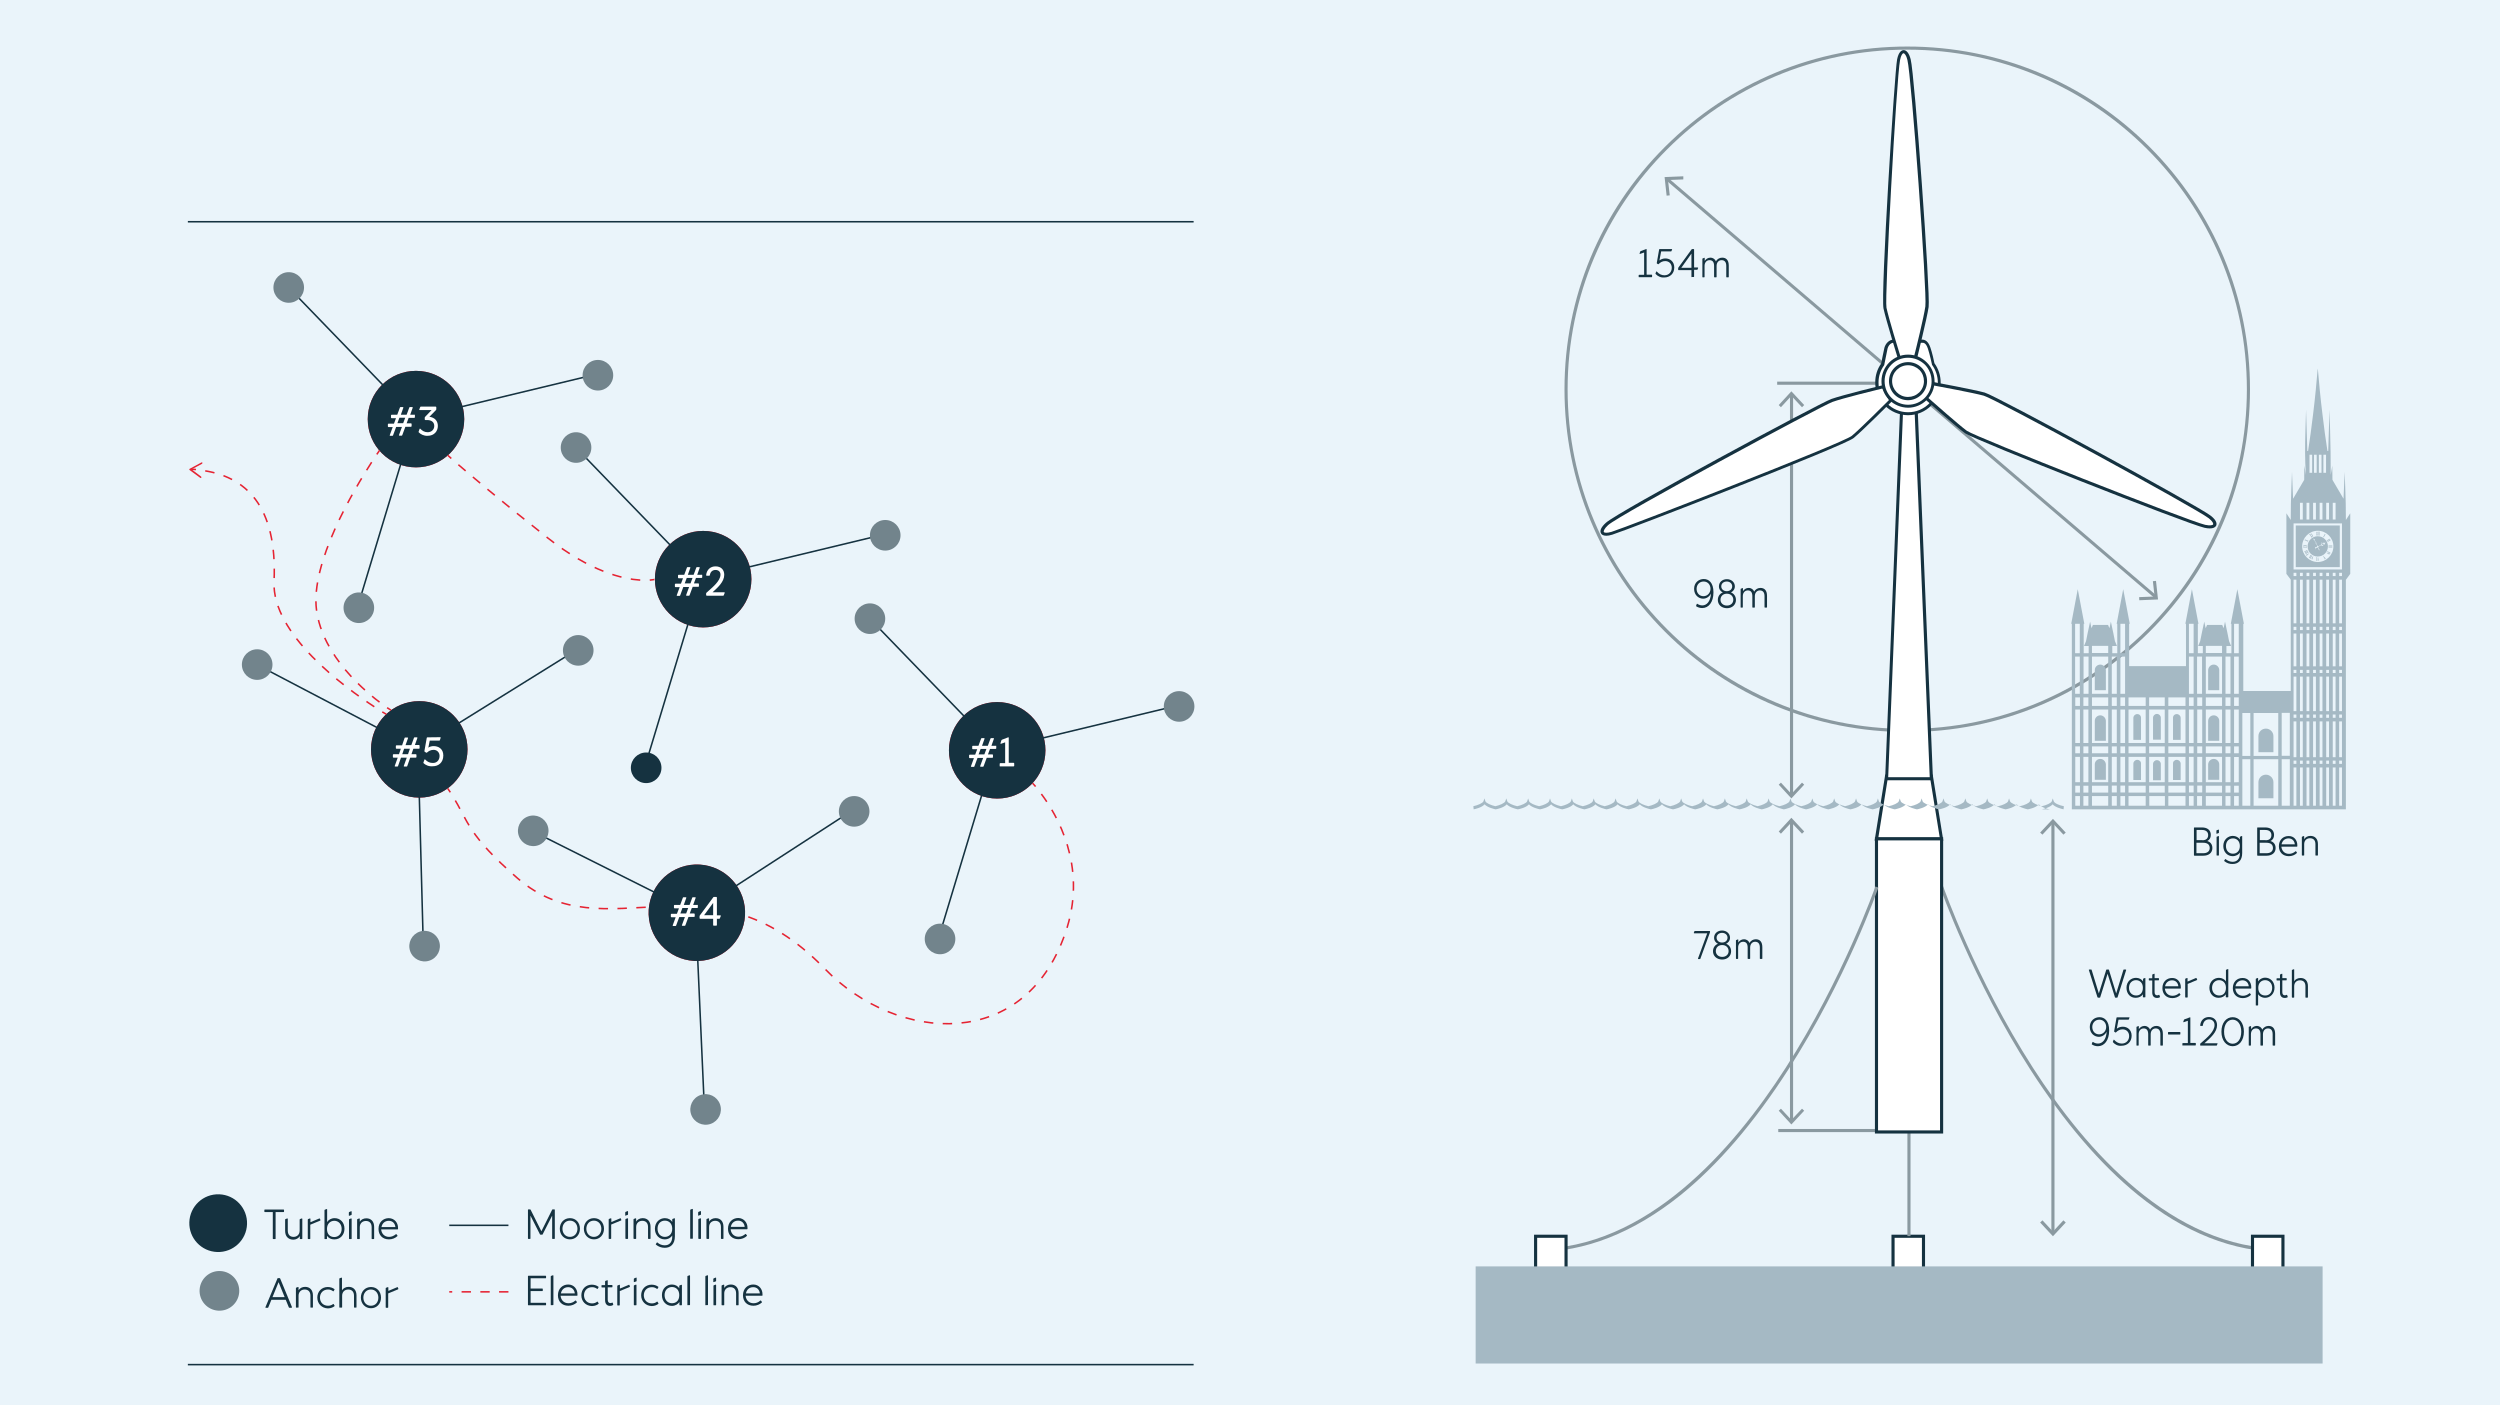 <svg style="enable-background:new 0 0 1601 900;" viewBox="0 0 1601 900" xmlns:xlink="http://www.w3.org/1999/xlink" xmlns="http://www.w3.org/2000/svg" id="Layer_1"><style>.st0{fill:#EAF4FA;}
.st1{fill:#8A99A0;}
.st2{fill:#FFFFFF;}
.st3{fill:#153240;}
.st4{fill:#A5B9C4;}
.st5{fill:none;stroke:#153240;stroke-miterlimit:10;}
.st6{fill:#72848C;}
.st7{fill:none;stroke:#E52332;stroke-miterlimit:10;stroke-dasharray:6;}
.st8{fill-rule:evenodd;clip-rule:evenodd;fill:#A5B9C4;}
.st9{fill:none;stroke:#E52332;stroke-miterlimit:10;}
.st10{fill:none;stroke:#E52332;stroke-miterlimit:10;stroke-dasharray:6.043,6.043;}
.st11{fill:#E52332;}
.st12{fill:none;stroke:#E52332;stroke-miterlimit:10;stroke-dasharray:6.088,6.088;}
.st13{fill:none;stroke:#E52332;stroke-miterlimit:10;stroke-dasharray:6.066,6.066;}
.st14{fill:none;stroke:#E52332;stroke-miterlimit:10;stroke-dasharray:6.046,6.046;}</style><g><g><rect height="900" width="1601" class="st0" y="0"/></g></g><g><g><g><rect height="411.7" width="2" class="st1" transform="matrix(0.65 -0.76 0.76 0.65 239.161 1016.824)" y="42.8" x="1223"/></g><g><g><polygon points="1067.3,125.3 1069.3,125.1 1068.2,115.3 1078,114.9 1078,112.9 1066,113.4" class="st1"/></g></g><g><g><polygon points="1370,384.4 1369.9,382.4 1379.8,382 1378.7,372.2 1380.7,372 1382,383.9" class="st1"/></g></g></g><g><path d="M1462 801.8c-31.7.0-62.9-12.3-92.9-36.6-23.9-19.4-47.1-46.4-68.9-80.3-37-57.6-57.5-116-57.7-116.6l1.9-.7c.2.6 20.6 58.8 57.5 116.2 34 52.9 89.3 115.9 160.1 115.9L1462 801.8z" class="st1"/></g><g><g><rect height="58.5" width="19.5" class="st2" y="791.7" x="1212.3"/></g><g><path d="M1232.8 851.2h-21.5v-60.5h21.5v60.5zm-19.5-2h17.5v-56.5h-17.5v56.5z" class="st3"/></g></g><g><g><rect height="58.5" width="19.5" class="st2" y="791.7" x="1442.5"/></g><g><path d="M1463 851.2h-21.5v-60.5h21.5v60.5zm-19.5-2h17.5v-56.5h-17.5v56.5z" class="st3"/></g></g><g><rect height="66.7" width="2" class="st1" y="724.9" x="1221.5"/></g><g><g><path d="M1221.4 468.8c-58.6.0-113.8-22.8-155.2-64.3s-64.3-96.6-64.3-155.2 22.8-113.8 64.3-155.2 96.6-64.3 155.2-64.3 113.8 22.8 155.2 64.3 64.3 96.6 64.3 155.2-22.8 113.8-64.3 155.2S1280 468.8 1221.4 468.8zm0-437c-119.9.0-217.5 97.6-217.5 217.5s97.6 217.5 217.5 217.5 217.5-97.6 217.5-217.5S1341.3 31.8 1221.4 31.8z" class="st1"/></g></g><g><path d="M1049.4 177.3v-1c0-.2.1-.3.3-.3h3.2v-14.3l-2.6.9c-.2.1-.4.0-.3-.3l.4-1.2c.1-.2.2-.2.3-.3l3.5-1.3c.2-.1.3.0.3.2v16.2h3.2c.2.0.3.1.3.3v1c0 .2-.1.3-.3.3h-8C1049.6 177.6 1049.4 177.5 1049.4 177.3z" class="st3"/><path d="M1060.3 175.5c-.1-.1-.2-.3-.1-.4l.4-1.1c.1-.2.2-.3.4-.1 1.4 1.6 3.1 2.4 4.9 2.4 3 0 4.7-2.3 4.7-4.8.0-2.4-1.6-4.3-4.2-4.3-1.8.0-3.1.8-4.2 1.9-.1.1-.3.2-.4.1l-.6-.4c-.2-.1-.2-.2-.2-.4l1.5-8.6c.1-.2.2-.3.3-.3h7.8c.2.0.3.1.2.3l-.4 1c-.1.2-.2.2-.3.2h-6.3l-1.1 5.8c.9-.8 2.4-1.3 3.8-1.3 3 0 5.7 2 5.7 5.8.0 4-2.9 6.4-6.4 6.4C1063.5 177.9 1061.5 176.8 1060.3 175.5z" class="st3"/><path d="M1083.2 177.3V173h-8.2c-.2.0-.3-.1-.3-.3v-.9c0-.2.1-.2.1-.4l8.5-11.7c.1-.1.2-.2.4-.2h.9c.2.0.3.1.3.3v11.5h2.3c.2.0.3.1.3.3l-.4 1c-.1.2-.2.2-.3.2h-1.9v4.3c0 .2-.1.3-.3.3h-1.1C1083.4 177.6 1083.2 177.5 1083.2 177.3zM1083.2 171.5v-9.1l-6.5 9.1h6.5z" class="st3"/><path d="M1090.2 177.3v-11.5c0-.2.1-.3.2-.3l1-.4c.2-.1.3.0.3.3v1.7c.7-1.2 2.1-2.1 3.6-2.1 1.8.0 3 1 3.6 2.4.8-1.6 2.4-2.4 4-2.4 2.4.0 4.2 1.4 4.2 5.1v7.2c0 .2-.1.3-.3.3h-1c-.2.0-.3-.1-.3-.3v-7c0-2.5-1.1-3.7-3-3.7-1.8.0-3.2 1.4-3.2 3.7v7c0 .2-.1.3-.3.3h-1c-.2.0-.3-.1-.3-.3v-7c0-2.5-1-3.7-2.9-3.7s-3.2 1.5-3.2 3.7v7c0 .2-.1.3-.3.3h-1S1090.2 177.5 1090.2 177.3z" class="st3"/></g><g><path d="M1097.3 379.3c0 6.4-3.1 10.1-7.2 10.1-1.4.0-2.7-.4-3.8-1.1-.2-.1-.2-.2-.1-.4l.4-1.1c.1-.2.2-.2.4-.1 1 .7 2.1 1 3.2 1 2.6.0 5.2-2.3 5.5-7.6-1.1 2.2-3.1 3.3-5 3.3-2.8.0-5.8-2.2-5.8-6.3.0-4 3-6.3 6.2-6.3C1094.3 370.8 1097.3 373.1 1097.3 379.3zM1086.5 377.1c0 2.5 1.6 4.7 4.4 4.7 2.6.0 4.5-2.2 4.5-4.7.0-2.6-1.7-4.7-4.4-4.7S1086.5 374.5 1086.5 377.1z" class="st3"/><path d="M1100.1 384.2c0-2.3 1.3-4.1 3.2-4.8-1.3-.6-2.5-1.9-2.5-3.9.0-2.6 2.1-4.6 5.1-4.6s5.1 2.1 5.1 4.6c0 2-1.3 3.3-2.5 3.9 1.9.7 3.2 2.5 3.2 4.8.0 2.9-2.2 5.3-5.8 5.3C1102.2 389.4 1100.1 387.1 1100.1 384.2zM1110 384.1c0-2.2-1.6-3.9-4.1-3.9s-4.1 1.6-4.1 3.9c0 2 1.6 3.7 4.1 3.7S1110 386.2 1110 384.1zM1109.3 375.5c0-1.8-1.5-3.1-3.5-3.1s-3.5 1.3-3.5 3.1 1.5 3.1 3.5 3.1S1109.3 377.4 1109.3 375.5z" class="st3"/><path d="M1114.7 388.8v-11.5c0-.2.1-.3.2-.3l1-.4c.2-.1.3.0.3.3v1.7c.7-1.2 2.1-2.1 3.6-2.1 1.8.0 3 1 3.6 2.4.8-1.6 2.4-2.4 4-2.4 2.4.0 4.2 1.4 4.2 5.1v7.2c0 .2-.1.3-.3.3h-1c-.2.0-.3-.1-.3-.3v-7c0-2.5-1.1-3.7-3-3.7-1.8.0-3.2 1.4-3.2 3.7v7c0 .2-.1.3-.3.3h-1c-.2.0-.3-.1-.3-.3v-7c0-2.5-1-3.7-2.9-3.7s-3.2 1.5-3.2 3.7v7c0 .2-.1.3-.3.3h-1C1114.9 389.1 1114.7 389 1114.7 388.8z" class="st3"/></g><g><path d="M1087.4 613.8l5.9-16.1h-8.3c-.2.0-.3-.1-.3-.3l.4-1c.1-.2.2-.2.3-.2h9.4c.2.0.3.1.3.3v.4c0 .1.0.2-.1.4l-6.1 16.7c-.1.2-.2.2-.3.2h-1.1C1087.4 614.1 1087.3 614 1087.4 613.8z" class="st3"/><path d="M1097 609.2c0-2.3 1.3-4.1 3.2-4.8-1.3-.6-2.5-1.9-2.5-3.9.0-2.6 2.1-4.6 5.1-4.6s5.1 2.1 5.1 4.6c0 2-1.3 3.3-2.5 3.9 1.9.7 3.2 2.5 3.2 4.8.0 2.9-2.2 5.3-5.8 5.3C1099.2 614.4 1097 612.1 1097 609.2zM1107 609.1c0-2.2-1.6-3.9-4.1-3.9s-4.1 1.6-4.1 3.9c0 2 1.6 3.7 4.1 3.7S1107 611.2 1107 609.1zM1106.3 600.5c0-1.8-1.5-3.1-3.5-3.1s-3.5 1.3-3.5 3.1c0 1.8 1.5 3.1 3.5 3.1S1106.3 602.4 1106.3 600.5z" class="st3"/><path d="M1111.7 613.8v-11.5c0-.2.1-.3.2-.3l1-.4c.2-.1.3.0.3.3v1.7c.7-1.2 2.1-2.1 3.6-2.1 1.8.0 3 1 3.6 2.4.8-1.6 2.4-2.4 4-2.4 2.4.0 4.2 1.4 4.2 5.1v7.2c0 .2-.1.3-.3.3h-1c-.2.0-.3-.1-.3-.3v-7c0-2.5-1.1-3.7-3-3.7-1.8.0-3.2 1.4-3.2 3.7v7c0 .2-.1.3-.3.3h-1c-.2.0-.3-.1-.3-.3v-7c0-2.5-1-3.7-2.9-3.7s-3.2 1.5-3.2 3.7v7c0 .2-.1.3-.3.3h-1C1111.9 614.1 1111.7 614 1111.7 613.8z" class="st3"/></g><g><path d="M1343.2 638.6l-5.5-17.4c-.1-.2.1-.3.3-.3h1.2c.2.0.3.1.3.3l4.6 15 4.7-15c0-.2.2-.3.3-.3h1.2c.2.0.3.1.3.3l4.6 15 4.6-15c0-.2.2-.3.3-.3h1.2c.2.0.3.1.3.3l-5.5 17.4c-.1.2-.2.3-.3.3h-1.1c-.2.0-.3-.1-.3-.3l-4.7-15-4.7 15c0 .2-.2.3-.3.3h-1.1C1343.4 638.8 1343.3 638.8 1343.2 638.6z" class="st3"/><path d="M1361.8 632.6c0-4.1 3-6.4 6.1-6.4 2 0 3.7 1 4.5 2.3V627c0-.2.1-.3.2-.3l1-.4c.2-.1.3.0.3.2v11.9c0 .2-.1.3-.3.3h-1c-.2.0-.3-.1-.3-.3v-1.7c-.7 1.3-2.5 2.3-4.5 2.3C1364.4 639.1 1361.8 636.5 1361.8 632.6zm10.5.0c0-3.3-2.1-4.9-4.4-4.9-2.3.0-4.5 1.7-4.5 4.9.0 3.2 2.2 4.9 4.5 4.9C1370.2 637.6 1372.3 636.1 1372.3 632.6z" class="st3"/><path d="M1383.1 638.7c-.6.3-1.1.4-1.7.4-2 0-3.1-1.3-3.1-3.5v-7.7h-1.9c-.2.0-.3-.1-.3-.3v-.8c0-.2.1-.3.3-.3h1.9v-2.2c0-.2.1-.3.2-.3l1-.4c.2-.1.3.0.3.2v2.6h2.5c.2.0.3.1.3.3v.8c0 .2-.1.3-.3.3h-2.5v7.6c0 1.4.7 2 1.6 2 .4.0.7-.1 1.1-.3.2-.1.3.0.4.2l.3.8C1383.3 638.5 1383.2 638.6 1383.1 638.7z" class="st3"/><path d="M1396.6 632.1v.7c0 .2-.1.3-.3.3h-9.9c.2 2.4 1.8 4.6 4.9 4.6 1.5.0 3-.6 4.1-1.6.2-.1.3-.1.4.0l.5.7c.1.1.1.3.0.4-1.3 1.3-3.2 2-5.1 2-4 0-6.4-2.7-6.4-6.4.0-4.1 2.8-6.5 6.2-6.5C1394.4 626.2 1396.6 629 1396.6 632.1zM1395 631.6c-.2-2.1-1.6-3.8-4-3.8-2.5.0-4.1 1.7-4.5 3.8h8.5z" class="st3"/><path d="M1407 627.6l-6 2.5v8.4c0 .2-.1.3-.3.3h-1c-.2.0-.3-.1-.3-.3V627c0-.2.1-.3.2-.3l1-.4c.2-.1.3.0.3.3v2l5.4-2.3c.2-.1.3.0.4.2l.3.8C1407.2 627.4 1407.2 627.6 1407 627.6z" class="st3"/><path d="M1414.9 632.6c0-4.1 3-6.4 6.1-6.4 2 0 3.7 1 4.5 2.3v-7.2c0-.2.1-.3.2-.3l1-.4c.2-.1.3.0.3.2v17.6c0 .2-.1.3-.3.3h-1c-.2.0-.3-.1-.3-.3v-1.7c-.7 1.3-2.5 2.3-4.5 2.3C1417.6 639.1 1414.9 636.5 1414.9 632.6zM1425.5 632.6c0-3.3-2.1-4.9-4.4-4.9-2.3.0-4.5 1.7-4.5 4.9.0 3.2 2.2 4.9 4.5 4.9C1423.4 637.6 1425.5 636.1 1425.5 632.6z" class="st3"/><path d="M1441.7 632.1v.7c0 .2-.1.3-.3.3h-9.9c.2 2.4 1.8 4.6 4.9 4.6 1.5.0 3-.6 4.1-1.6.2-.1.3-.1.4.0l.5.7c.1.1.1.3.0.4-1.3 1.3-3.2 2-5.1 2-4 0-6.4-2.7-6.4-6.4.0-4.1 2.8-6.5 6.2-6.5C1439.6 626.2 1441.7 629 1441.7 632.1zM1440.1 631.6c-.2-2.1-1.6-3.8-4-3.8-2.5.0-4.1 1.7-4.5 3.8h8.5z" class="st3"/><path d="M1444.6 643.7V627c0-.2.1-.3.2-.3l1-.4c.2-.1.3.0.3.2v2c.8-1.3 2.5-2.4 4.5-2.4 3.2.0 6 2.4 6 6.4.0 3.9-2.8 6.5-6 6.5-2.1.0-3.8-1.1-4.5-2.3v6.9c0 .2-.1.3-.3.3h-1C1444.7 644 1444.6 643.9 1444.6 643.7zm10.5-11.1c0-3.2-2.2-4.9-4.5-4.9s-4.4 1.6-4.4 4.9c0 3.5 2.1 4.9 4.4 4.9C1452.9 637.6 1455.1 635.9 1455.1 632.6z" class="st3"/><path d="M1464.9 638.7c-.6.3-1.1.4-1.7.4-2 0-3.1-1.3-3.1-3.5v-7.7h-1.9c-.2.0-.3-.1-.3-.3v-.8c0-.2.1-.3.3-.3h1.9v-2.2c0-.2.1-.3.2-.3l1-.4c.2-.1.3.0.3.2v2.6h2.5c.2.0.3.1.3.3v.8c0 .2-.1.3-.3.3h-2.5v7.6c0 1.4.7 2 1.6 2 .4.0.7-.1 1.1-.3.2-.1.3.0.4.2l.3.8C1465.1 638.5 1465.1 638.6 1464.9 638.7z" class="st3"/><path d="M1467.7 638.5v-17.1c0-.2.1-.3.2-.3l1-.4c.2-.1.3.0.3.3v7.4c.7-1.3 2.3-2.1 4.1-2.1 2.9.0 4.7 1.9 4.7 5.2v7.1c0 .2-.1.3-.3.3h-1c-.2.0-.3-.1-.3-.3v-7c0-2.5-1.3-3.8-3.5-3.8-2.1.0-3.7 1.4-3.7 3.8v7c0 .2-.1.3-.3.3h-1C1467.8 638.8 1467.7 638.7 1467.7 638.5z" class="st3"/><path d="M1350.7 659.9c0 6.4-3.1 10.1-7.2 10.1-1.4.0-2.7-.4-3.8-1.1-.2-.1-.2-.2-.1-.4l.4-1.1c.1-.2.2-.2.4-.1 1 .7 2.1 1 3.2 1 2.6.0 5.2-2.3 5.5-7.6-1.1 2.2-3.1 3.3-5 3.3-2.8.0-5.8-2.2-5.8-6.3.0-4 3-6.3 6.2-6.3C1347.6 651.4 1350.7 653.6 1350.7 659.9zM1339.9 657.7c0 2.5 1.6 4.7 4.4 4.7 2.6.0 4.5-2.2 4.5-4.7.0-2.6-1.7-4.7-4.4-4.7S1339.9 655.1 1339.9 657.7z" class="st3"/><path d="M1353.2 667.5c-.1-.1-.2-.3-.1-.4l.4-1.1c.1-.2.2-.3.4-.1 1.4 1.6 3.1 2.4 4.9 2.4 3 0 4.7-2.3 4.7-4.8.0-2.4-1.6-4.3-4.2-4.3-1.8.0-3.1.8-4.2 1.9-.1.1-.3.2-.4.1l-.6-.4c-.2-.1-.2-.2-.2-.4l1.5-8.6c.1-.2.2-.3.3-.3h7.8c.2.0.3.1.2.3l-.4 1c-.1.2-.2.2-.3.2h-6.3l-1.1 5.8c.9-.8 2.4-1.3 3.8-1.3 3 0 5.7 2 5.7 5.8.0 4-2.9 6.4-6.4 6.4C1356.4 670 1354.4 668.9 1353.2 667.5z" class="st3"/><path d="M1368.2 669.3v-11.5c0-.2.1-.3.2-.3l1-.4c.2-.1.3.0.3.3v1.7c.7-1.2 2.1-2.1 3.6-2.1 1.8.0 3 1 3.6 2.4.8-1.6 2.4-2.4 4-2.4 2.4.0 4.2 1.4 4.2 5.1v7.2c0 .2-.1.3-.3.3h-1c-.2.0-.3-.1-.3-.3v-7c0-2.5-1.1-3.7-3-3.7-1.8.0-3.2 1.4-3.2 3.7v7c0 .2-.1.3-.3.3h-1c-.2.0-.3-.1-.3-.3v-7c0-2.5-1-3.7-2.9-3.7s-3.2 1.5-3.2 3.7v7c0 .2-.1.3-.3.3h-1C1368.3 669.7 1368.2 669.5 1368.2 669.3z" class="st3"/><path d="M1388.4 662.2v-1c0-.2.1-.3.3-.3h7.3c.2.0.3.1.3.3v1c0 .2-.1.3-.3.3h-7.3C1388.5 662.5 1388.4 662.4 1388.4 662.2z" class="st3"/><path d="M1397.6 669.3v-1c0-.2.1-.3.3-.3h3.2v-14.3l-2.6.9c-.2.1-.4.0-.3-.3l.4-1.2c.1-.2.2-.2.3-.3l3.5-1.3c.2-.1.3.0.3.2v16.2h3.2c.2.0.3.1.3.3v1c0 .2-.1.3-.3.3h-8C1397.7 669.7 1397.6 669.5 1397.6 669.3z" class="st3"/><path d="M1409 669.3v-.7c0-.1.0-.3.2-.4 4.7-4 9-7.8 9-11.8.0-2.3-1.6-3.6-3.5-3.6-2.2.0-3.7 1.4-4 3.9.0.2-.1.3-.3.3h-1.1c-.2.0-.3-.1-.3-.3.3-3.4 2.6-5.4 5.6-5.4 3.2.0 5.2 2.1 5.2 5.2.0 4.4-3.9 7.9-8.1 11.6h8.2c.2.0.3.1.2.3l-.4 1c-.1.2-.2.2-.3.2h-10.2C1409.1 669.7 1409 669.5 1409 669.3z" class="st3"/><path d="M1422.6 660.7c0-5.7 3.1-9.3 7.2-9.3 4.1.0 7.2 3.6 7.2 9.3s-3.1 9.3-7.2 9.3C1425.8 670 1422.6 666.4 1422.6 660.7zm12.7.0c0-4.8-2.4-7.7-5.5-7.7-3.2.0-5.5 2.9-5.5 7.7.0 4.8 2.4 7.7 5.5 7.7C1433 668.4 1435.3 665.5 1435.3 660.7z" class="st3"/><path d="M1440.1 669.3v-11.5c0-.2.1-.3.2-.3l1-.4c.2-.1.3.0.3.3v1.7c.7-1.2 2.1-2.1 3.6-2.1 1.8.0 3 1 3.6 2.4.8-1.6 2.4-2.4 4-2.4 2.4.0 4.2 1.4 4.2 5.1v7.2c0 .2-.1.3-.3.3h-1c-.2.0-.3-.1-.3-.3v-7c0-2.5-1.1-3.7-3-3.7-1.8.0-3.2 1.4-3.2 3.7v7c0 .2-.1.3-.3.3h-1c-.2.0-.3-.1-.3-.3v-7c0-2.5-1-3.7-2.9-3.7s-3.2 1.5-3.2 3.7v7c0 .2-.1.3-.3.3h-1C1440.2 669.7 1440.1 669.5 1440.1 669.3z" class="st3"/></g><g><rect height="2" width="65" class="st1" y="244.4" x="1138.1"/></g><g><rect height="2" width="65" class="st1" y="723" x="1138.8"/></g><g><g><rect height="256.4" width="2" class="st1" y="252.8" x="1146.3"/></g><g><g><polygon points="1139.1,259.4 1140.5,260.8 1147.2,253.5 1154,260.8 1155.4,259.4 1147.2,250.6" class="st1"/></g></g><g><g><polygon points="1139.1,502.5 1140.5,501.2 1147.2,508.4 1154,501.2 1155.4,502.5 1147.2,511.3" class="st1"/></g></g></g><g><g><rect height="262.9" width="2" class="st1" y="526.5" x="1313.7"/></g><g><g><polygon points="1306.5,533.2 1308,534.5 1314.7,527.3 1321.4,534.5 1322.9,533.2 1314.7,524.4" class="st1"/></g></g><g><g><polygon points="1306.5,782.9 1308,781.5 1314.7,788.7 1321.4,781.5 1322.9,782.9 1314.7,791.7" class="st1"/></g></g></g><g><g><rect height="192.1" width="2" class="st1" y="525.9" x="1146.3"/></g><g><g><polygon points="1139.1,532.5 1140.5,533.9 1147.2,526.7 1154,533.9 1155.4,532.5 1147.2,523.7" class="st1"/></g></g><g><g><polygon points="1139.1,711.3 1140.5,710 1147.2,717.2 1154,710 1155.4,711.3 1147.2,720.1" class="st1"/></g></g></g><g><g><g><polygon points="1243.4,537.3 1201.7,537.3 1208.2,497 1236.9,497" class="st2"/></g><g><path d="M1244.5 538.3h-44l6.8-42.3h30.4L1244.5 538.3zM1202.9 536.3h39.3L1236 498h-27L1202.9 536.3z" class="st3"/></g></g><g><g><g><g><polygon points="1225.5,223.5 1219.3,223.5 1208.2,498.7 1236.9,498.7" class="st2"/></g><g><path d="M1237.9 499.7h-30.7l11.2-277.2h8.1v1L1237.9 499.7zm-28.7-2h26.6l-11.3-273.2h-4.2L1209.2 497.7z" class="st3"/></g></g></g><g><g><g><path d="M1205.7 233.2c-2.3 3.3-3.7 7.3-3.8 11.6-.1 11.1 8.9 20.1 19.9 20.1 11.1.1 20.1-8.9 20.1-19.9.0-4.5-1.4-8.6-3.9-12 0 0-1.4-6.6-2.7-10.2-1.3-3.7-3-4.5-4.9-4.3s-13.8-.1-17.2-.1-5 3-5.4 4.5C1207.4 224.4 1205.7 233.2 1205.7 233.2z" class="st2"/></g><g><path d="M1221.9 265.9s-.1.0-.1.0c-11.6-.1-21-9.5-20.9-21.1.0-4.3 1.3-8.5 3.8-12 .3-1.4 1.7-8.8 2.1-10.2.7-2.4 2.8-5.2 6.3-5.2 1 0 2.7.0 4.6.1 4.5.1 11.2.2 12.5.0 2.8-.3 4.7 1.3 6 5 1.2 3.4 2.4 9 2.6 10.1 2.6 3.6 4 7.9 4 12.4C1242.9 256.5 1233.5 265.9 1221.9 265.9zM1213.2 219.4c-3.2.0-4.2 3.1-4.4 3.8-.3 1.2-1.5 7.2-2.1 10.3v.2l-.1.2c-2.3 3.2-3.6 7-3.6 11-.1 10.5 8.4 19.1 18.9 19.1h.1c10.4.0 19-8.5 19-18.9.0-4.1-1.3-8.1-3.7-11.4l-.1-.2v-.2c0-.1-1.4-6.5-2.6-10.1-1.2-3.5-2.6-3.8-3.9-3.7-1.4.2-7.7.1-12.8.0C1215.9 219.4 1214.2 219.4 1213.2 219.4z" class="st3"/></g></g><g><g><path d="M1216.6 230s-7.8-25.1-9.4-32.6c-1.6-7.4 6.7-149.1 8.7-159.1 1.3-6.9 4.9-6.8 6.7.0 2.6 9.9 12.6 150.7 11.5 158.2s-7.5 33.1-7.5 33.1L1216.6 230z" class="st2"/></g><g><path d="M1215.8 231l-.2-.7c-.3-1-7.8-25.3-9.4-32.7-1.9-8.7 7.1-151.4 8.7-159.5 1-5.1 3-5.9 4.1-6 1.9-.1 3.6 2 4.6 5.9 2.5 9.3 12.7 150.1 11.5 158.6-1.1 7.5-7.3 32.2-7.5 33.3l-.2.7L1215.8 231zM1219 34.1c-.6.0-1.6 1.2-2.2 4.3-2.3 11.7-10 152.6-8.7 158.7 1.4 6.6 7.8 27.6 9.1 31.7l8.5-.3c1.1-4.2 6.4-25.7 7.3-32.3 1.2-8.4-9-148.5-11.5-157.8C1220.8 35.3 1219.6 34.1 1219 34.1z" class="st3"/></g></g><g><g><path d="M1237.5 245.6s25.9 4.7 33.2 6.8c7.3 2 136.4 72.3 144.4 78.7 5.5 4.4 3.8 7.5-3.1 6-10-2.2-146.8-55.9-153-60.4-6.2-4.4-25.9-22-25.9-22L1237.5 245.6z" class="st2"/></g><g><path d="M1415.2 338.4c-1 0-2.1-.1-3.4-.4-11.3-2.5-147.4-56.3-153.3-60.5-6.1-4.4-25.2-21.4-26-22.1l-.6-.5 5-10.4.8.1c1.1.2 26 4.8 33.3 6.8s137.2 72.8 144.8 78.9c4.1 3.2 3.9 5.4 3.4 6.4C1418.6 337.8 1417.2 338.4 1415.2 338.4zm-180.8-84c3.3 2.9 19.8 17.5 25.2 21.5 5.4 3.9 142.3 57.9 152.6 60.2 3.3.7 4.9.2 5.1-.3.2-.5-.3-1.9-2.8-3.9-7.6-6-136.8-76.5-144.1-78.5-6.5-1.8-28.1-5.8-32.4-6.6L1234.4 254.4z" class="st3"/></g></g><g><g><path d="M1211 256.3s-18.6 18.6-24.4 23.5c-5.8 4.9-144.5 58.7-154.3 61.7-6.8 2-8.3-1.2-3.1-6 7.5-7 136.9-76.6 144.1-79.1 7.1-2.6 32.8-8.8 32.8-8.8L1211 256.3z" class="st2"/></g><g><path d="M1028.7 343.1c-2.1.0-3-.8-3.4-1.5-1-1.7.1-4.1 3.1-6.8 7.7-7.1 136.9-76.6 144.4-79.3 7.1-2.5 31.9-8.6 32.9-8.8l.7-.2 5.7 10-.5.5c-.8.8-18.7 18.7-24.5 23.5-6.1 5.1-145.4 59.1-154.6 61.9C1030.9 342.9 1029.7 343.1 1028.7 343.1zm176.8-94.3c-4.2 1-25.7 6.3-32 8.6-6.9 2.5-136.7 72.4-143.7 78.9-2.5 2.3-3 3.9-2.7 4.4s1.8.8 4.9-.1c8.7-2.6 148.3-56.8 153.9-61.5 5.2-4.3 20.7-19.8 23.8-22.9L1205.5 248.8z" class="st3"/></g></g><g><g><g><g><ellipse ry="16" rx="16" cy="244.1" cx="1221.8" class="st2"/></g><g><path d="M1221.9 261.1C1221.8 261.1 1221.8 261.1 1221.9 261.1c-9.5-.1-17.1-7.7-17-17.1s7.7-16.9 17-16.9h.1c4.5.0 8.8 1.8 12 5.1 3.2 3.2 4.9 7.5 4.9 12.1C1238.8 253.5 1231.2 261.1 1221.9 261.1zm0-32c-8.3.0-15 6.7-15 15s6.7 15.1 15 15.1h.1c8.3.0 15-6.7 15-15v0c0-4-1.5-7.8-4.3-10.7C1229.7 230.7 1226 229.1 1221.9 229.1z" class="st3"/></g></g></g><g><g><g><ellipse ry="11.2" rx="11.2" cy="244.1" cx="1221.8" class="st2" transform="matrix(5.399949e-03 -1 1 5.399949e-03 971.177 1464.57)"/></g><g><path d="M1221.9 256.3C1221.8 256.3 1221.8 256.3 1221.9 256.3c-6.8.0-12.2-5.5-12.2-12.3.0-6.7 5.5-12.1 12.2-12.1h.1c3.3.0 6.3 1.3 8.6 3.6 2.3 2.3 3.5 5.4 3.5 8.6.0 3.3-1.3 6.3-3.6 8.6C1228.1 255 1225.1 256.3 1221.9 256.3zm0-22.4c-5.6.0-10.2 4.5-10.2 10.1s4.5 10.2 10.1 10.2h.1c2.7.0 5.2-1 7.2-2.9 1.9-1.9 3-4.5 3-7.2v0c0-2.7-1-5.3-2.9-7.2C1227.2 235 1224.6 233.9 1221.9 233.9z" class="st3"/></g></g></g></g></g></g><g><g><g><rect height="187.7" width="41.7" class="st2" y="537.2" x="1201.7"/></g><g><path d="M1244.4 725.9h-43.7V536.2h43.7V725.9zm-41.7-2h39.7V538.2h-39.7V723.9z" class="st3"/></g></g></g></g><g><path d="M983.4 801.8v-2c70.8.0 126.1-63 160.1-115.9 36.9-57.4 57.3-115.6 57.5-116.2l1.9.7c-.2.6-20.6 59-57.7 116.6-21.8 33.9-44.9 60.9-68.9 80.3C1046.3 789.4 1015.1 801.8 983.4 801.8z" class="st1"/></g><g><path d="M1312.8 518.4c-1-.2-5.3-1.2-7.1-3.3-1.8 2.1-6 3-7 3.2h-.1-.1c-.9-.2-5.2-1.2-7-3.2-1.8 2.1-6 3-7 3.2h-.1-.1c-.9-.2-5.2-1.2-7-3.2-1.8 2.1-6 3-7 3.2h-.1-.1c-.9-.2-5.2-1.2-7-3.2-1.8 2.1-6 3-7 3.2h-.1-.1c-.9-.2-5.2-1.2-7-3.2-1.8 2.1-6 3-7 3.2h-.1-.1c-.9-.2-5.2-1.2-7-3.2-1.8 2.1-6 3-7 3.2h-.1-.1c-.9-.2-5.2-1.2-7-3.2-1.8 2.1-6 3-7 3.2h-.1-.1c-.9-.2-5.2-1.2-7-3.2-1.8 2.1-6 3-7 3.2h-.1-.1c-.9-.2-5.2-1.2-7-3.2-1.8 2.1-6 3-7 3.2h-.1-.1c-.9-.2-5.2-1.2-7-3.2-1.8 2.1-6 3-7 3.2h-.1-.1c-.9-.2-5.2-1.2-7-3.2-1.8 2.1-6 3-7 3.2h-.1-.1c-.9-.2-5.2-1.2-7-3.2-1.8 2.1-6 3-7 3.2h-.1-.1c-.9-.2-5.2-1.2-7-3.2-1.8 2.1-6 3-7 3.2h-.1-.1c-.9-.2-5.2-1.2-7-3.2-1.8 2.1-6 3-7 3.2h-.1-.1c-.9-.2-5.2-1.2-7-3.2-1.8 2.1-6 3-7 3.2h-.1-.1c-.9-.2-5.2-1.2-7-3.2-1.8 2.1-6 3-7 3.2h-.1-.1c-.9-.2-5.2-1.2-7-3.2-1.8 2.1-6 3-7 3.2h-.1-.1c-.9-.2-5.2-1.2-7-3.2-1.8 2.1-6 3-7 3.2h-.1-.1c-.9-.2-5.2-1.2-7-3.2-1.8 2.1-6 3-7 3.2h-.1-.1c-.9-.2-5.2-1.2-7-3.2-1.8 2.1-6 3-7 3.2h-.1-.1c-.9-.2-5.2-1.2-7-3.2-1.8 2.1-6 3-7 3.2h-.1-.1c-.9-.2-5.2-1.2-7-3.2-1.8 2.1-6 3-7 3.2h-.1-.1c-.9-.2-5.2-1.2-7-3.2-1.8 2.1-6 3-7 3.2h-.1-.1c-.9-.2-5.2-1.2-7-3.2-1.8 2.1-6 3-7 3.2h-.1-.1c-.9-.2-5.2-1.2-7-3.2-1.8 2.1-6 3-7 3.2h-.1-.1c-.9-.2-5.2-1.2-7-3.2-1.8 2.1-6 3-7 3.2l-.2-2c2.8-.6 6.1-2 6.5-3.2l.6-1.8.6 1.8c.4 1.2 3.7 2.6 6.4 3.2 2.8-.6 6-2 6.4-3.2l.6-1.8.6 1.8c.4 1.2 3.7 2.6 6.4 3.2 2.8-.6 6-2 6.4-3.2l.6-1.8.6 1.8c.4 1.2 3.7 2.6 6.4 3.2 2.8-.6 6-2 6.4-3.2l.6-1.8.6 1.8c.4 1.2 3.7 2.6 6.4 3.2 2.8-.6 6-2 6.4-3.2l.6-1.8.6 1.8c.4 1.2 3.7 2.6 6.4 3.2 2.8-.6 6-2 6.4-3.2l.6-1.8.6 1.8c.4 1.2 3.7 2.6 6.4 3.2 2.8-.6 6-2 6.4-3.2l.6-1.8.6 1.8c.4 1.2 3.7 2.6 6.4 3.2 2.8-.6 6-2 6.4-3.2l.6-1.8.6 1.8c.4 1.2 3.7 2.6 6.4 3.2 2.8-.6 6-2 6.4-3.2l.6-1.8.6 1.8c.4 1.2 3.7 2.6 6.4 3.2 2.8-.6 6-2 6.4-3.2l.6-1.8.6 1.8c.4 1.2 3.7 2.6 6.4 3.2 2.8-.6 6-2 6.4-3.2l.6-1.8.6 1.8c.4 1.2 3.7 2.6 6.4 3.2 2.8-.6 6-2 6.4-3.2l.6-1.8.6 1.8c.4 1.2 3.7 2.6 6.4 3.2 2.8-.6 6-2 6.4-3.2l.6-1.8.6 1.8c.4 1.2 3.7 2.6 6.4 3.2 2.8-.6 6-2 6.4-3.2l.6-1.8.6 1.8c.4 1.2 3.7 2.6 6.4 3.2 2.8-.6 6-2 6.4-3.2l.6-1.8.6 1.8c.4 1.2 3.7 2.6 6.4 3.2 2.8-.6 6-2 6.4-3.2l.6-1.8.6 1.8c.4 1.2 3.7 2.6 6.4 3.2 2.8-.6 6-2 6.4-3.2l.6-1.8.6 1.8c.4 1.2 3.7 2.6 6.4 3.2 2.8-.6 6-2 6.4-3.2l.6-1.8.6 1.8c.4 1.2 3.7 2.6 6.4 3.2 2.8-.6 6-2 6.4-3.2l.6-1.8.6 1.8c.4 1.2 3.7 2.6 6.4 3.2 2.8-.6 6-2 6.4-3.2l.6-1.8.6 1.8c.4 1.2 3.7 2.6 6.4 3.2 2.8-.6 6-2 6.4-3.2l.6-1.8.6 1.8c.4 1.2 3.7 2.6 6.4 3.2 2.8-.6 6-2 6.4-3.2l.6-1.8.6 1.8c.4 1.2 3.7 2.6 6.4 3.2 2.8-.6 6-2 6.4-3.2l.6-1.8.6 1.8c.4 1.2 3.7 2.6 6.4 3.2 2.8-.6 6-2 6.4-3.2l.6-1.8.6 1.8c.4 1.2 3.7 2.6 6.4 3.2 2.8-.6 6-2 6.4-3.2l.6-1.8.6 1.8c.4 1.2 3.7 2.6 6.4 3.2 2.8-.6 6-2 6.4-3.2l.6-1.8.6 1.8c.4 1.2 3.7 2.6 6.4 3.2 2.8-.6 6-2 6.4-3.2l.6-1.8.6 1.8c.4 1.3 3.7 2.7 6.5 3.2l-.2 2c-.9-.2-5.2-1.2-7-3.2-1.8 2.1-6 3-7 3.2L1312.8 518.4z" class="st4"/></g><g><g><rect height="58.5" width="19.5" class="st2" y="791.7" x="983.4"/></g><g><path d="M1003.9 851.2h-21.5v-60.5h21.5v60.5zm-19.5-2h17.5v-56.5h-17.5v56.5z" class="st3"/></g></g><g><g><rect height="62.2" width="542.4" class="st4" y="811" x="945"/></g></g></g><line y2="142" x2="120.3" y1="142" x1="764.4" class="st5"/><line y2="873.9" x2="120.3" y1="873.9" x1="764.4" class="st5"/><g><path d="M186.6 837.5h-1.2c-.2.0-.3-.1-.4-.2l-2-4.9h-9.2l-2 4.9c-.1.2-.2.2-.4.2h-1.2c-.2.0-.3-.2-.2-.4l7.7-18.4c.1-.2.2-.2.4-.2h.9c.2.0.3.1.4.2l7.6 18.4C186.9 837.3 186.9 837.5 186.6 837.5zM182.3 830.7l-3.9-9.6-3.9 9.6H182.3z" class="st3"/><path d="M189.5 837.1V825c0-.2.1-.3.2-.4l1.1-.4c.2-.1.4.0.4.3v1.8c.8-1.4 2.4-2.2 4.2-2.2 3 0 5 2 5 5.5v7.5c0 .2-.1.3-.3.3h-1c-.2.0-.3-.1-.3-.3v-7.3c0-2.6-1.4-4-3.7-4-2.2.0-3.9 1.5-3.9 4v7.3c0 .2-.1.3-.3.3h-1C189.6 837.5 189.5 837.3 189.5 837.1z" class="st3"/><path d="M203.2 831c0-3.9 2.8-6.8 6.7-6.8 1.7.0 3.1.5 4.2 1.3.2.1.2.3.1.4l-.5.9c-.1.2-.2.2-.4.1-.8-.6-1.8-1.1-3.2-1.1-3.2.0-5.2 2.3-5.2 5.2.0 2.9 2 5.2 5.2 5.2 1.4.0 2.5-.5 3.2-1.1.2-.1.3-.1.4.1l.5.8c.1.2.1.3.1.4-.8.7-2.4 1.5-4.3 1.5C206.1 837.8 203.2 834.9 203.2 831z" class="st3"/><path d="M217.3 837.1V819c0-.2.1-.3.2-.4l1.1-.4c.2-.1.4.0.4.3v7.8c.8-1.3 2.4-2.2 4.3-2.2 3 0 5 2 5 5.5v7.5c0 .2-.1.3-.3.3h-1c-.2.0-.3-.1-.3-.3v-7.3c0-2.6-1.4-4-3.7-4-2.2.0-3.9 1.5-3.9 4v7.3c0 .2-.1.3-.3.3h-1C217.5 837.5 217.3 837.3 217.3 837.1z" class="st3"/><path d="M231.1 831c0-3.9 2.7-6.8 6.5-6.8s6.4 2.9 6.4 6.8-2.7 6.8-6.4 6.8S231.1 834.9 231.1 831zm11.2.0c0-2.9-1.9-5.2-4.8-5.2s-4.8 2.3-4.8 5.2c0 2.9 1.9 5.2 4.8 5.2C240.5 836.2 242.3 833.9 242.3 831z" class="st3"/><path d="M254.9 825.7l-6.3 2.6v8.9c0 .2-.1.3-.3.3h-1c-.2.0-.3-.1-.3-.3v-12.1c0-.2.1-.3.2-.4l1.1-.4c.2-.1.4.0.4.3v2.1l5.7-2.4c.2-.1.3.0.4.2l.3.8C255.2 825.4 255.1 825.6 254.9 825.7z" class="st3"/></g><g><path d="M339.8 818.7v6.5h7.5c.2.0.3.1.3.3v1c0 .2-.1.3-.3.3h-7.5v7.5h9.6c.2.0.3.1.3.3v1c0 .2-.1.3-.3.3h-11c-.2.0-.3-.1-.3-.3v-18.3c0-.2.1-.3.3-.3h11c.2.0.3.1.3.3v1c0 .2-.1.3-.3.3H339.8z" class="st3"/><path d="M352.7 835.6v-18.1c0-.2.1-.3.2-.4l1.1-.4c.2-.1.4.0.4.3v18.5c0 .2-.1.3-.3.3h-1C352.8 836 352.7 835.8 352.7 835.6z" class="st3"/><path d="M369.8 828.8v.7c0 .2-.1.3-.3.3H359c.2 2.5 1.9 4.8 5.1 4.8 1.6.0 3.1-.6 4.3-1.7.2-.1.3-.1.4.0l.6.8c.1.1.1.3.0.4-1.4 1.3-3.3 2.1-5.4 2.1-4.2.0-6.7-2.8-6.7-6.7.0-4.3 3-6.9 6.6-6.9C367.6 822.6 369.8 825.6 369.8 828.8zM368.1 828.3c-.2-2.2-1.7-4-4.2-4-2.7.0-4.3 1.8-4.7 4H368.1z" class="st3"/><path d="M372.3 829.5c0-3.9 2.8-6.8 6.7-6.8 1.7.0 3.1.5 4.2 1.3.2.1.2.3.1.4l-.5.9c-.1.2-.2.2-.4.1-.8-.6-1.8-1.1-3.2-1.1-3.2.0-5.2 2.3-5.2 5.2.0 2.9 2 5.2 5.2 5.2 1.4.0 2.5-.5 3.2-1.1.2-.1.3-.1.4.1l.5.8c.1.2.1.3.1.4-.8.7-2.4 1.5-4.3 1.5C375.1 836.3 372.3 833.4 372.3 829.5z" class="st3"/><path d="M392.5 835.8c-.6.3-1.1.5-1.8.5-2.1.0-3.2-1.4-3.2-3.7v-8.1h-2c-.2.0-.3-.1-.3-.3v-.9c0-.2.1-.3.3-.3h2v-2.3c0-.2.1-.3.2-.4l1.1-.4c.2-.1.4.0.4.2v2.8h2.7c.2.0.3.1.3.3v.9c0 .2-.1.3-.3.3h-2.7v8c0 1.5.8 2.1 1.7 2.1.4.0.7-.1 1.1-.3.2-.1.3.0.4.2l.3.9C392.7 835.6 392.7 835.7 392.5 835.8z" class="st3"/><path d="M403.2 824.2l-6.3 2.6v8.9c0 .2-.1.3-.3.3h-1c-.2.0-.3-.1-.3-.3v-12.1c0-.2.1-.3.2-.4l1.1-.4c.2-.1.4.0.4.3v2.1l5.7-2.4c.2-.1.3.0.4.2l.3.8C403.5 823.9 403.4 824.1 403.2 824.2z" class="st3"/><path d="M405.9 820.9v-1.8c0-.2.1-.3.2-.4l1.2-.5c.2-.1.4.0.4.2v1.8c0 .2-.1.3-.2.4l-1.2.4C406 821.2 405.9 821.1 405.9 820.9zm0 14.7v-12.1c0-.2.1-.3.2-.4l1.1-.4c.2-.1.4.0.4.3v12.6c0 .2-.1.3-.3.3h-1C406.1 836 405.9 835.8 405.9 835.6z" class="st3"/><path d="M410.6 829.5c0-3.9 2.8-6.8 6.7-6.8 1.7.0 3.1.5 4.2 1.3.2.1.2.3.1.4l-.5.9c-.1.2-.2.2-.4.1-.8-.6-1.8-1.1-3.2-1.1-3.2.0-5.2 2.3-5.2 5.2.0 2.9 2 5.2 5.2 5.2 1.4.0 2.5-.5 3.2-1.1.2-.1.3-.1.4.1l.5.8c.1.2.1.3.1.4-.8.7-2.4 1.5-4.3 1.5C413.5 836.3 410.6 833.4 410.6 829.5z" class="st3"/><path d="M423.9 829.4c0-4.3 3.1-6.8 6.4-6.8 2.1.0 3.9 1 4.7 2.5v-1.5c0-.2.1-.3.2-.4l1.1-.4c.2-.1.4.0.4.2v12.6c0 .2-.1.3-.3.3h-1c-.2.0-.3-.1-.3-.3v-1.8c-.8 1.3-2.6 2.5-4.8 2.5C426.7 836.3 423.9 833.5 423.9 829.4zm11.1.0c0-3.5-2.2-5.2-4.7-5.2-2.4.0-4.7 1.8-4.7 5.2.0 3.4 2.3 5.2 4.7 5.2C432.8 834.6 435 833.1 435 829.4z" class="st3"/><path d="M440.2 835.6v-18.1c0-.2.1-.3.2-.4l1.1-.4c.2-.1.4.0.4.3v18.5c0 .2-.1.3-.3.3h-1C440.4 836 440.2 835.8 440.2 835.6z" class="st3"/><path d="M451.7 835.6v-18.1c0-.2.1-.3.2-.4l1.1-.4c.2-.1.4.0.4.3v18.5c0 .2-.1.3-.3.3h-1C451.8 836 451.7 835.8 451.7 835.6z" class="st3"/><path d="M456.8 820.9v-1.8c0-.2.1-.3.2-.4l1.2-.5c.2-.1.4.0.4.2v1.8c0 .2-.1.3-.2.4l-1.2.4C457 821.2 456.8 821.1 456.8 820.9zM456.9 835.6v-12.1c0-.2.1-.3.2-.4l1.1-.4c.2-.1.4.0.4.3v12.6c0 .2-.1.3-.3.3h-1C457 836 456.9 835.8 456.9 835.6z" class="st3"/><path d="M462.1 835.6v-12.1c0-.2.1-.3.2-.4l1.1-.4c.2-.1.4.0.4.3v1.8c.8-1.4 2.4-2.2 4.2-2.2 3 0 5 2 5 5.5v7.5c0 .2-.1.3-.3.3h-1c-.2.0-.3-.1-.3-.3v-7.3c0-2.6-1.4-4-3.7-4-2.2.0-3.9 1.5-3.9 4v7.3c0 .2-.1.3-.3.3h-1C462.3 836 462.1 835.8 462.1 835.6z" class="st3"/><path d="M488.3 828.8v.7c0 .2-.1.3-.3.3h-10.5c.2 2.5 1.9 4.8 5.1 4.8 1.6.0 3.1-.6 4.3-1.7.2-.1.3-.1.4.0l.6.8c.1.1.1.3.0.4-1.4 1.3-3.3 2.1-5.4 2.1-4.2.0-6.7-2.8-6.7-6.7.0-4.3 3-6.9 6.6-6.9C486.1 822.6 488.3 825.6 488.3 828.8zM486.6 828.3c-.2-2.2-1.7-4-4.2-4-2.7.0-4.3 1.8-4.7 4H486.6z" class="st3"/></g><ellipse ry="18.5" rx="18.5" cy="783.2" cx="140.1" class="st3" transform="matrix(3.327796e-02 -0.999 0.999 3.327796e-02 -647.353 897.206)"/><ellipse ry="12.7" rx="12.7" cy="826.7" cx="140.1" class="st6" transform="matrix(7.088899e-02 -0.998 0.998 7.088899e-02 -694.466 907.879)"/><g><path d="M174.7 793.2v-17h-5.1c-.2.0-.3-.1-.3-.3v-1c0-.2.1-.3.3-.3h12c.2.0.3.1.3.3v1c0 .2-.1.3-.3.3h-5.1v17c0 .2-.1.3-.3.3H175C174.8 793.5 174.7 793.4 174.7 793.2z" class="st3"/><path d="M182.6 788.3v-7.2c0-.2.1-.3.2-.4l1.1-.4c.2-.1.4.0.4.3v7.5c0 2.6 1.4 4 3.7 4 2.2.0 3.9-1.5 3.9-4v-7c0-.2.1-.3.2-.4l1.1-.4c.2-.1.4.0.4.3v12.6c0 .2-.1.3-.3.3h-1c-.2.0-.3-.1-.3-.3v-1.6c-.8 1.4-2.4 2.3-4.2 2.3C184.6 793.8 182.6 791.8 182.6 788.3z" class="st3"/><path d="M205 781.7l-6.3 2.6v8.9c0 .2-.1.3-.3.3h-1c-.2.0-.3-.1-.3-.3v-12.1c0-.2.1-.3.2-.4l1.1-.4c.2-.1.4.0.4.3v2.1l5.7-2.4c.2-.1.3.0.4.2l.3.8C205.3 781.4 205.2 781.6 205 781.7z" class="st3"/><path d="M209.4 791.4v1.8c0 .2-.1.3-.3.3h-1c-.2.0-.3-.1-.3-.3v-18.1c0-.2.1-.3.2-.4l1.1-.4c.2-.1.4.0.4.2v8.1c.8-1.4 2.6-2.5 4.8-2.5 3.4.0 6.3 2.5 6.3 6.8.0 4.1-2.9 6.8-6.3 6.8C212 793.8 210.2 792.7 209.4 791.4zM218.8 787c0-3.4-2.3-5.2-4.7-5.2-2.4.0-4.7 1.7-4.7 5.2.0 3.7 2.2 5.2 4.7 5.2C216.5 792.2 218.8 790.4 218.8 787z" class="st3"/><path d="M223.4 778.4v-1.8c0-.2.1-.3.2-.4l1.2-.5c.2-.1.4.0.4.2v1.8c0 .2-.1.3-.2.4l-1.2.4C223.6 778.8 223.4 778.7 223.4 778.4zM223.5 793.2v-12.1c0-.2.1-.3.2-.4l1.1-.4c.2-.1.4.0.4.3v12.6c0 .2-.1.3-.3.3h-1C223.6 793.5 223.5 793.4 223.5 793.2z" class="st3"/><path d="M228.7 793.2v-12.1c0-.2.1-.3.2-.4l1.1-.4c.2-.1.4.0.4.3v1.8c.8-1.4 2.4-2.2 4.2-2.2 3 0 5 2 5 5.5v7.5c0 .2-.1.3-.3.3h-1c-.2.0-.3-.1-.3-.3v-7.3c0-2.6-1.4-4-3.7-4-2.2.0-3.9 1.5-3.9 4v7.3c0 .2-.1.3-.3.3h-1C228.8 793.5 228.7 793.4 228.7 793.2z" class="st3"/><path d="M254.9 786.3v.7c0 .2-.1.3-.3.3h-10.5c.2 2.5 1.9 4.8 5.1 4.8 1.6.0 3.1-.7 4.3-1.7.2-.1.3-.1.4.0l.6.8c.1.1.1.3.0.4-1.4 1.3-3.3 2.1-5.4 2.1-4.2.0-6.7-2.8-6.7-6.7.0-4.3 3-6.9 6.6-6.9C252.7 780.2 254.9 783.1 254.9 786.3zM253.2 785.8c-.2-2.2-1.7-4-4.2-4-2.7.0-4.3 1.8-4.7 4H253.2z" class="st3"/></g><line y2="827.3" x2="287.7" y1="827.3" x1="325.6" class="st7"/><g><path d="M338.1 793.1v-18.3c0-.2.1-.3.3-.3h1c.2.0.3.1.4.2l6.9 13.8 6.9-13.8c.1-.2.2-.2.4-.2h1c.2.0.3.1.3.3v18.3c0 .2-.1.3-.3.3h-1.1c-.2.0-.3-.1-.3-.3v-14.6l-6.1 12c-.1.2-.2.2-.4.2h-.9c-.2.0-.3-.1-.4-.2l-6.1-12v14.6c0 .2-.1.3-.3.3h-1.1C338.2 793.4 338.1 793.2 338.1 793.1z" class="st3"/><path d="M358.5 786.9c0-3.9 2.7-6.8 6.5-6.8s6.4 2.9 6.4 6.8-2.7 6.8-6.4 6.8S358.5 790.8 358.5 786.9zm11.3.0c0-2.9-1.9-5.2-4.8-5.2-2.9.0-4.8 2.3-4.8 5.2.0 2.9 1.9 5.2 4.8 5.2C367.9 792.1 369.8 789.8 369.8 786.9z" class="st3"/><path d="M373.9 786.9c0-3.9 2.7-6.8 6.5-6.8s6.4 2.9 6.4 6.8-2.7 6.8-6.4 6.8S373.9 790.8 373.9 786.9zm11.2.0c0-2.9-1.9-5.2-4.8-5.2-2.9.0-4.8 2.3-4.8 5.2.0 2.9 1.9 5.2 4.8 5.2C383.2 792.1 385.1 789.8 385.1 786.9z" class="st3"/><path d="M397.7 781.6l-6.3 2.6v8.9c0 .2-.1.3-.3.3h-1c-.2.0-.3-.1-.3-.3V781c0-.2.1-.3.2-.4l1.1-.4c.2-.1.4.0.4.3v2.1l5.7-2.4c.2-.1.3.0.4.2l.3.8C398 781.3 397.9 781.5 397.7 781.6z" class="st3"/><path d="M400.4 778.3v-1.8c0-.2.1-.3.2-.4l1.2-.5c.2-.1.4.0.4.2v1.8c0 .2-.1.3-.2.4l-1.2.4C400.5 778.7 400.4 778.5 400.4 778.3zM400.5 793.1V781c0-.2.1-.3.2-.4l1.1-.4c.2-.1.4.0.4.3v12.6c0 .2-.1.3-.3.3h-1C400.6 793.4 400.5 793.2 400.5 793.1z" class="st3"/><path d="M405.7 793.1V781c0-.2.1-.3.2-.4l1.1-.4c.2-.1.4.0.4.3v1.8c.8-1.4 2.4-2.2 4.2-2.2 3 0 5 2 5 5.5v7.5c0 .2-.1.3-.3.3h-1c-.2.0-.3-.1-.3-.3v-7.3c0-2.6-1.4-4-3.7-4-2.2.0-3.9 1.5-3.9 4v7.3c0 .2-.1.3-.3.3h-1C405.8 793.4 405.7 793.2 405.7 793.1z" class="st3"/><path d="M420.1 797.1c-.1-.1-.2-.3-.1-.4l.6-.9c.1-.2.3-.2.4-.1 1.2 1.1 2.9 1.8 4.7 1.8 2.8.0 4.8-1.8 4.8-5.5v-.8c-.8 1.3-2.5 2.5-4.8 2.5-3.5.0-6.3-2.8-6.3-6.8.0-4.3 3.1-6.8 6.4-6.8 2.1.0 3.9 1 4.7 2.5V781c0-.2.1-.3.2-.4l1.1-.4c.2-.1.4.0.4.2v11.3c0 5.1-2.8 7.4-6.5 7.4C423.6 799.1 421.7 798.4 420.1 797.1zm10.4-10.2c0-3.5-2.2-5.2-4.7-5.2s-4.7 1.7-4.7 5.2 2.3 5.2 4.7 5.2C428.3 792.1 430.5 790.4 430.5 786.9z" class="st3"/><path d="M442 793.1V775c0-.2.1-.3.2-.4l1.1-.4c.2-.1.4.0.4.3V793c0 .2-.1.3-.3.3h-1C442.1 793.4 442 793.2 442 793.1z" class="st3"/><path d="M447.1 778.3v-1.8c0-.2.1-.3.2-.4l1.2-.5c.2-.1.4.0.4.2v1.8c0 .2-.1.3-.2.4l-1.2.4C447.3 778.7 447.1 778.5 447.1 778.3zM447.2 793.1V781c0-.2.1-.3.2-.4l1.1-.4c.2-.1.4.0.4.3v12.6c0 .2-.1.3-.3.3h-1C447.3 793.4 447.2 793.2 447.2 793.1z" class="st3"/><path d="M452.4 793.1V781c0-.2.1-.3.2-.4l1.1-.4c.2-.1.4.0.4.3v1.8c.8-1.4 2.4-2.2 4.2-2.2 3 0 5 2 5 5.5v7.5c0 .2-.1.3-.3.3h-1c-.2.0-.3-.1-.3-.3v-7.3c0-2.6-1.4-4-3.7-4-2.2.0-3.9 1.5-3.9 4v7.3c0 .2-.1.3-.3.3h-1C452.6 793.4 452.4 793.2 452.4 793.1z" class="st3"/><path d="M478.7 786.2v.7c0 .2-.1.3-.3.3h-10.5c.2 2.5 1.9 4.8 5.1 4.8 1.6.0 3.1-.7 4.3-1.7.2-.1.3-.1.4.0l.6.8c.1.1.1.3.0.4-1.4 1.3-3.3 2.1-5.4 2.1-4.2.0-6.7-2.8-6.7-6.7.0-4.3 3-6.9 6.6-6.9C476.4 780.1 478.7 783 478.7 786.2zM476.9 785.7c-.2-2.2-1.7-4-4.2-4-2.7.0-4.3 1.8-4.7 4H476.9z" class="st3"/></g><line y2="784.7" x2="287.7" y1="784.7" x1="325.6" class="st5"/><g><path d="M1476.4 275.6l.4-13.3.4 13.3.4 13.2h.5c1.1-7.1 2.2-15.1 3.2-23.5 1.3-10.5 2.2-20.2 2.9-28.5l.1-.7v.1-.1l.1.7c.7 8.2 1.6 18 2.9 28.5 1 8.5 2.1 16.5 3.2 23.5h.5l.4-13.2.4-13.3.4 13.3c.3 10 .4 18.4.4 28.5l1-5.9.1 9.1 7.1 12.1.3-7.1.4-10.2.4 10.2c.3 7.8.4 12.8.4 20.7l2.8-4.3v38.8l-2.8 3.8v147h-1.2v0h-174.3v0-1.7V516h0V399.5h-.4l2.1-11.1 2.1-11.1 2.1 11.1 2.1 11.1h-.4v18.8h3.2v-4.6h-3l1.3-3.1 1-5 1.6-7.5.9 4.2.5-1.1.4-1h9.7l.4 1 .5 1.1.9-4.2 1.6 7.5 1 5 1.3 3.1h-3v4.6h3.2v-18.8h-.4l2.1-11.1 2.1-11.1 2.1 11.1 2.1 11.1h-.4v27.1h1.6 16.6 16.6 1.6v-27.1h-.4l2.1-11.1 2.1-11.1 2.1 11.1 2.1 11.1h-.4v18.8h3.2v-4.6h-3l1.3-3.1 1-5 1.6-7.5.9 4.2.5-1.1.4-1h9.7l.4 1 .5 1.1.9-4.2 1.6 7.5 1 5 1.3 3.1h-3v4.6h3.2v-18.8h-.4l2.1-11.1 2.1-11.1 2.1 11.1 2.1 11.1h-.4v43h30.4v-71.3l-2.8-3.7v-38.8l2.8 4.3c0-7.9.1-12.9.4-20.7l.4-10.2.4 10.2.3 7.1 7.1-12.1.1-9.1 1 5.9C1476 294 1476.1 285.6 1476.4 275.6zM1470.2 336.5h28.2v26.7h-28.2V336.5zM1484.3 339.9c5.5.0 10 4.5 10 10s-4.5 10-10 10-10-4.5-10-10 4.5-10 10-10zM1482.1 350.2c.1.0.3.0.4.0.1.0.2.1.3.2.1-.1.3-.1.4.0l.6-.3s0-.1.0-.1c0-.1.1-.3.2-.4l-1-1.7s-.1.0-.1.0c-.1.0-.2-.1-.2-.2s-.1-.2.0-.3c0 0 0-.1.1-.1l-.5-.9c0-.1-.1-.1-.2-.1.0-.1.0-.1.1-.2l-.1-.1c-.1-.1-.1-.2-.1-.2-.1-.2-.3.0-.4.1.1-.4.1-.8.0-1.1.3.3.6.5 1 .6-.2.1-.5.1-.4.3.0.1.1.2.1.3s.1.1.1.2c.1.0.1.0.2.1.0.1.0.1.0.2l.5.9s.1.0.1.0c.1.0.2.1.2.2.0.1.1.2.0.3.0.0.0.1-.1.1l1 1.7s.1.0.1.0c.1.0.2.0.3.1l1.6-.9c0-.3.1-.6.2-.7.0-.1.0-.1.0-.2.0-.1.1-.2.2-.3.1-.1.2-.1.4.0.1.0.2.1.3.2.1.1.1.2.0.4l.1-.1s.1.0.1.0c.1.0.1-.1.1-.2.1.0.2.0.2.0h.1c-.1-.2-.2-.4-.4-.5.5.2 1.1.2 1.7.0-.4.4-.7.9-.9 1.5-.1-.2-.2-.4-.3-.6h-.1c0 .1.0.2-.1.2v-.1c0-.1-.1-.1-.2-.1l-.1.1-.1.1s0 0 0 0c.1.0.2.1.3.2.1.1.1.2.0.4s-.1.2-.2.3-.2.1-.4.0c-.1.0-.1.0-.2-.1-.1.0-.4.0-.7-.2l-1.6.9s0 .1.0.1c0 .1-.1.3-.2.4l.3.5c.1.0.1.0.1.1l.6 1.1c-.1.0-.1.0-.2.0-.1.0-.1.1-.1.2l-.6-1.1c0-.1.0-.1.0-.2l-.3-.5s-.1.0-.1.0c-.1.0-.2.0-.3-.1l-.6.3c0 .1.0.3-.2.3.0.1.0.2.0.4.0.1-.1.3-.2.4.1-.3.1-.7-.1-.9C1482.7 350.4 1482.5 350.2 1482.1 350.2zM1486.5 348.8l.4-.3s0 0 0 0c0 .1.0.2.0.4S1486.7 348.9 1486.5 348.8zM1487.7 348.8c0-.1.0-.2.0-.3s-.1-.1-.2-.2-.2.0-.3.0-.1.1-.2.2.0.2.0.3.1.1.2.2.2.0.3.0S1487.7 348.9 1487.7 348.8zM1486.3 348.5l.4-.3s0 0 0 0c-.1.0-.2-.1-.3-.2C1486.4 348.2 1486.3 348.3 1486.3 348.5zM1487 347.5c.1.0.2.1.2.2s.1.2.0.3c0 .1-.1.2-.2.2-.1.0-.2.1-.3.0-.1.0-.2-.1-.2-.2s-.1-.2.0-.3c0-.1.1-.2.2-.2S1486.9 347.5 1487 347.5zM1483 347.3c-.1.0-.1.0-.2.0s-.1.1-.1.1c0 .1.0.1.0.2s.1.1.1.1.1.0.2.0.1-.1.1-.1c0-.1.0-.1.0-.2S1483.1 347.3 1483 347.3zM1487.9 343.7s0 0 0 0-.1.0.0.0l-.2.1s0 0 0 0 0 0 0 0 0 0 0 0 0 0 0 0l.5.3s0 0 0 0 0 0 0 0v-.1s0 0 0 0 0 0 0 0l1-1.8s0 0 0 0 0 0 0 0h.1s0 0 0 0 0 0 0 0 0 0 0 0 0 0 0 0l-.5-.3s0 0 0 0 0 0 0 0v.1s0 0 0 0 0 0 0 0L1487.9 343.7zm3.5 5.5s0 0 0 0 0 0 0 0l-.2-.1s0 0 0 0 0 0 0 0 0 0 0 0v.5s0 0 0 0 0 0 0 0 0 0 0 0l.1-.1s0 0 0 0 0 0 .1.0h2s0 0 .1.0l.1.1v-.5s0 0 0 0 0 0 0 0 0 0 0 0 0 0 0 0l-.1.1s0 0 0 0 0 0-.1.0H1491.4zM1491.4 349.9s0 0 0 0C1491.4 349.8 1491.4 349.8 1491.4 349.9l-.2-.1v.5s0 0 0 0 0 0 0 0l.1-.1s0 0 0 0 0 0 .1.0h2s0 0 .1.0l.1.1s0 0 0 0 0 0 0 0 0 0 0 0v-.5s0 0 0 0 0 0 0 0 0 0 0 0l-.1.1s0 0 0 0 0 0-.1.0H1491.4zM1491.4 350.5s0 0 0 0 0 0 0 0l-.2-.1v.5s0 0 0 0 0 0 0 0l.1-.1s0 0 0 0 0 0 .1.0h2s0 0 .1.0l.1.1s0 0 0 0 0 0 0 0 0 0 0 0v-.5s0 0 0 0 0 0 0 0 0 0 0 0l-.1.1s0 0 0 0 0 0-.1.0H1491.4zM1490.2 346s0 0 0 0 0 0 0 0h-.2s0 0 0 0 0 0 0 0 0 0 0 0 0 0 0 0l.3.5s0 0 0 0 0 0 0 0 0 0 0 0 0 0 0 0v-.1l1.8-1s0 0 0 0 0 0 0 0h.1s0 0 0 0 0 0 0 0 0 0 0 0 0 0 0 0l-.3-.5s0 0 0 0 0 0 0 0 0 0 0 0 0 0 0 0v.1s0 0 0 0 0 0 0 0L1490.2 346zM1490.6 346.6s-.1.0.0.0C1490.5 346.6 1490.5 346.6 1490.6 346.6h-.2s0 0 0 0 0 0 0 0 0 0 0 0 0 0 0 0l.3.5s0 0 0 0 0 0 0 0 0 0 0 0 0 0 0 0v-.1s0 0 0 0 0 0 0 0l1.8-1s0 0 0 0 0 0 0 0h.1s0 0 0 0 0 0 0 0 0 0 0 0 0 0 0 0l-.3-.5s0 0 0 0 0 0 0 0 0 0 0 0 0 0 0 0v.1L1490.6 346.6zM1487.8 355.9s-.1.0.0.0C1487.7 355.9 1487.7 355.9 1487.8 355.9h-.1s0 0 0 0 0 0 0 0l.9 2.1s0 0 0 0 0 0 0 0v.2s0 0 0 0 0 0 0 0 0 0 0 0l.4-.2s0 0 0 0 0 0 0 0 0 0 0 0 0 0 0 0h-.1s0 0 0 0 0 0 0 0l-.5-1.1.7.9s0 0 0 0 0 0 0 .1v.1s0 0 0 0 0 0 0 0 0 0 0 0 0 0 0 0l.5-.3s0 0 0 0 0 0 0 0h-.2L1487.8 355.9zM1478.9 354.4s0 0 0 0 0-.1.0.0v-.1s0 0 0 0 0 0 0 0l-2.1.9h-.2s0 0 0 0 0 0 0 0l.2.4s0 0 0 0 0 0 0 0 0 0 0 0 0 0 0 0v-.1l1.1-.5-.9.7s0 0 0 0 0 0-.1.0h-.1s0 0 0 0 0 0 0 0 0 0 0 0 0 0 0 0l.3.5s0 0 0 0 0 0 0 0 0 0 0 0v-.2L1478.9 354.4zM1478.3 353.8s0 0 0 0C1478.3 353.7 1478.4 353.7 1478.3 353.8h.2s0 0 0 0 0 0 0 0 0 0 0 0 0 0 0 0l-.3-.5s0 0 0 0 0 0 0 0 0 0 0 0v.1l-1.8 1s0 0 0 0 0 0 0 0h-.1s0 0 0 0 0 0 0 0 0 0 0 0 0 0 0 0l.3.5s0 0 0 0 0 0 0 0 0 0 0 0 0 0 0 0v-.1L1478.3 353.8zM1478 353.2s0 0 0 0 0 0 0 0h.2s0 0 0 0 0 0 0 0 0 0 0 0 0 0 0 0l-.3-.5s0 0 0 0 0 0 0 0 0 0 0 0 0 0 0 0v.1l-1.8 1s0 0 0 0 0 0 0 0h-.1s0 0 0 0 0 0 0 0 0 0 0 0 0 0 0 0l.3.5s0 0 0 0 0 0 0 0 0 0 0 0 0 0 0 0v-.1L1478 353.2zM1477.6 352.6s.1.0.0.0C1477.7 352.6 1477.7 352.6 1477.6 352.6h.2s0 0 0 0 0 0 0 0 0 0 0 0 0 0 0 0l-.3-.5s0 0 0 0 0 0 0 0 0 0 0 0 0 0 0 0v.1l-1.8 1s0 0 0 0 0 0 0 0h-.1s0 0 0 0 0 0 0 0 0 0 0 0 0 0 0 0l.3.5s0 0 0 0 0 0 0 0 0 0 0 0 0 0 0 0v-.1L1477.6 352.6zM1481.4 356.2s0 0 0 0 0 0 0 0l-.1-.1s0 0 0 0 0 0 0 0l-1.3 1.8s0 0 0 0 0 0 0 0h-.2s0 0 0 0 0 0 0 0 0 0 0 0l.4.2s0 0 0 0 0 0 0 0v-.1s0 0 0-.1l.7-1-.4 1.1s0 0 0 0 0 0 0 0h-.1s0 0 0 0 0 0 0 0 0 0 0 0 0 0 0 0l.5.3v-.2s0 0 0 0 0 0 0 0L1481.4 356.2zM1480.6 356s0 0 0 0C1480.6 355.9 1480.6 355.9 1480.6 356l.2-.1s0 0 0 0 0 0 0 0 0 0 0 0 0 0 0 0l-.5-.3s0 0 0 0 0 0 0 0v.1s0 0 0 0 0 0 0 0l-1 1.8s0 0 0 0 0 0 0 0h-.1s0 0 0 0 0 0 0 0 0 0 0 0l.5.3s0 0 0 0 0 0 0 0v-.1s0 0 0 0 0 0 0 0L1480.6 356zM1480 355.7S1480 355.6 1480 355.7C1480.1 355.6 1480.1 355.6 1480 355.7l.2-.1s0 0 0 0 0 0 0 0 0 0 0 0 0 0 0 0l-.5-.3s0 0 0 0 0 0 0 0v.1s0 0 0 0 0 0 0 0l-1 1.8s0 0 0 0 0 0 0 0h-.1s0 0 0 0 0 0 0 0 0 0 0 0 0 0 0 0l.5.3s0 0 0 0 0 0 0 0v-.1s0 0 0 0 0 0 0 0L1480 355.7zM1484.5 356.8s0 0 0 0 0 0 0 0h-.1s0 0 0 0 0 0 0 0l-.3 2.2-.1.1s0 0 0 0 0 0 0 0 0 0 0 0h.4s0 0 0 0 0 0 0 0 0 0 0 0l-.1-.1s0 0 0 0 0 0 0 0l.1-1.2h0l.2 1.2s0 0 0 0 0 0 0 0l-.1.1s0 0 0 0 0 0 0 0 0 0 0 0 0 0 0 0h.5s0 0 0 0 0 0 0 0 0 0 0 0l-.1-.1L1484.5 356.8zM1483.7 357s0 0 0 0 0 0 0 0l.1-.2h-.5s0 0 0 0 0 0 0 0 0 0 0 0l.1.1s0 0 0 0 0 0 0 .1v2s0 0 0 .1l-.1.1h.5s0 0 0 0 0 0 0 0 0 0 0 0l-.1-.1s0 0 0 0 0 0 0-.1V357zM1490.7 353.1s0 0 0 0C1490.6 353.1 1490.6 353.1 1490.7 353.1l-.1-.2s0 0 0 0 0 0 0 0 0 0 0 0 0 0 0 0l-.3.5s0 0 0 0 0 0 0 0 0 0 0 0 0 0 0 0h.1l1.8 1s0 0 0 0 0 0 0 0v.1s0 0 0 0 0 0 0 0 0 0 0 0 0 0 0 0l.3-.5s0 0 0 0 0 0 0 0 0 0 0 0 0 0 0 0h-.1L1490.7 353.1zM1490 353.9s0 0 0 0 0 0 0 0l-.1.1s0 0 0 0 0 0 0 0l1.8 1.3v.2s0 0 0 0 0 0 0 0 0 0 0 0l.2-.4s0 0 0 0 0 0 0 0 0 0 0 0 0 0 0 0h-.1s0 0-.1.0l-1-.7 1.1.4s0 0 0 0 0 0 0 0v.1s0 0 0 0 0 0 0 0l.3-.5h-.2s0 0 0 0 0 0 0 0L1490 353.9zM1483.6 341.8l-.3.9s0 0 0 .1l-.1.1s0 0 0 0 0 0 0 0 0 0 0 0 0 0 0 0h.5l-.1-.1s0 0 0 0 0 0 0 0l.2-.6h0l.2.6s0 0 0 0 0 0 0 0l-.1.1s0 0 0 0 0 0 0 0 0 0 0 0h.5s0 0 0 0 0 0 0 0 0 0 0 0 0 0 0 0l-.1-.1s0 0 0 0 0 0 0-.1l-.3-1 .3-1s0 0 0 0 0 0 0 0l.1-.1s0 0 0 0 0 0 0 0h-.5s0 0 0 0 0 0 0 0 0 0 0 0l.1.1s0 0 0 0 0 0 0 0l-.2.6h0l-.2-.6s0 0 0 0 0 0 0 0l.1-.1s0 0 0 0 0 0 0 0 0 0 0 0 0 0 0 0h-.5s0 0 0 0 0 0 0 0 0 0 0 0 0 0 0 0l.1.1s0 0 0 0 0 0 0 0L1483.6 341.8zM1484.5 342.7C1484.5 342.8 1484.5 342.8 1484.5 342.7 1484.5 342.8 1484.5 342.8 1484.5 342.7l-.1.2h.5s0 0 0 0 0 0 0 0l-.1-.1s0 0 0 0 0 0 0-.1v-2s0 0 0-.1l.1-.1s0 0 0 0 0 0 0 0 0 0 0 0h-.5l.1.1s0 0 0 0 0 0 0 .1V342.7zM1485.2 342.7C1485.2 342.8 1485.2 342.8 1485.2 342.7 1485.2 342.8 1485.2 342.8 1485.2 342.7l-.1.2h.5s0 0 0 0 0 0 0 0l-.1-.1s0 0 0 0 0 0 0-.1v-2s0 0 0-.1l.1-.1s0 0 0 0 0 0 0 0 0 0 0 0 0 0 0 0h-.5s0 0 0 0 0 0 0 0l.1.1s0 0 0 0 0 0 0 .1V342.7zM1479.8 343.2l.2.9s0 0 0 .1v.1.2s0 0 0 0 0 0 0 0 0 0 0 0 0 0 0 0l.4-.3s0 0 0 0 0 0 0 0 0 0 0 0 0 0 0 0h-.2s0 0 0 0 0 0 0 0l-.2-.6.4.4s0 0 0 0 0 0 0 0v.1s0 0 0 0 0 0 0 0l.5-.3s0 0 0 0 0 0 0 0 0 0 0 0 0 0 0 0l-.2-.1s0 0 0 0 0 0 0 0l-.8-.7-.2-1s0 0 0 0 0 0 0 0v-.2s0 0 0 0 0 0 0 0 0 0 0 0l-.4.2s0 0 0 0 0 0 0 0h.1s0 0 0 0 0 0 0 0l.2.6-.5-.5s0 0 0 0 0 0 0 0v-.1s0 0 0 0 0 0 0 0 0 0 0 0 0 0 0 0l-.5.3s0 0 0 0 0 0 0 0 0 0 0 0 0 0 0 0h.2s0 0 0 0 0 0 0 0L1479.8 343.2zM1481 343.6S1481.1 343.6 1481 343.6C1481.1 343.7 1481.1 343.7 1481 343.6v.2s0 0 0 0 0 0 0 0 0 0 0 0l.5-.3s0 0 0 0 0 0 0 0h-.1s0 0 0 0 0 0 0 0l-1-1.8s0 0 0 0 0 0 0 0v-.1s0 0 0 0 0 0 0 0 0 0 0 0l-.5.3s0 0 0 0 0 0 0 0h.1s0 0 0 0 0 0 0 0L1481 343.6zM1477 346.3l.7.7s0 0 0 0 0 0 0 0v.2s0 0 0 0 0 0 0 0 0 0 0 0 0 0 0 0l.3-.4s0 0 0 0 0 0 0 0 0 0 0 0h-.2s0 0 0 0 0 0 0 0l-.4-.4.6.2s0 0 0 0 0 0 0 0v.1s0 0 0 0 0 0 0 0 0 0 0 0 0 0 0 0l.3-.5s0 0 0 0 0 0 0 0 0 0 0 0h-.2-.1l-1-.3-.7-.7s0 0 0 0 0 0 0 0v-.2s0 0 0 0 0 0 0 0 0 0 0 0 0 0 0 0l-.2.4s0 0 0 0 0 0 0 0 0 0 0 0l.1-.1s0 0 .1.0l.4.5-.6-.2s0 0 0 0 0 0 0 0v-.1s0 0 0 0 0 0 0 0 0 0 0 0 0 0 0 0l-.3.5s0 0 0 0 0 0 0 0 0 0 0 0 0 0 0 0h.2s0 0 0 0 0 0 0 0L1477 346.3zM1477.2 350.7s0 0 0 0C1477.3 350.7 1477.3 350.7 1477.2 350.7l.2.1s0 0 0 0 0 0 0 0 0 0 0 0v-.5s0 0 0 0 0 0 0 0 0 0 0 0 0 0 0 0l-.1.1s0 0 0 0 0 0-.1.0h-2s0 0-.1.0l-.1-.1s0 0 0 0 0 0 0 0 0 0 0 0v.5s0 0 0 0 0 0 0 0 0 0 0 0 0 0 0 0l.1-.1s0 0 0 0 0 0 .1.0H1477.2zm-1-1 .9.3s0 0 .1.0l.1.1s0 0 0 0 0 0 0 0 0 0 0 0 0 0 0 0v-.5s0 0 0 0 0 0 0 0 0 0 0 0 0 0 0 0l-.1.1-.6-.2v0l.6-.2s0 0 0 0 0 0 0 0l.1.1s0 0 0 0 0 0 0 0 0 0 0 0 0 0 0 0v-.5s0 0 0 0 0 0 0 0 0 0 0 0l-.1.1s0 0 0 0 0 0-.1.0l-1 .3-1-.3s0 0 0 0 0 0 0 0l-.1-.1s0 0 0 0 0 0 0 0v.5s0 0 0 0 0 0 0 0 0 0 0 0 0 0 0 0l.1-.1s0 0 0 0 0 0 0 0l.6.2v0l-.6.2s0 0 0 0 0 0 0 0l-.1-.1s0 0 0 0 0 0 0 0 0 0 0 0 0 0 0 0v.5s0 0 0 0 0 0 0 0 0 0 0 0l.1-.1L1476.2 349.7zM1484.3 343.4c3.6.0 6.5 2.9 6.5 6.5s-2.9 6.5-6.5 6.5-6.5-2.9-6.5-6.5 3-6.5 6.5-6.5zm-33.2 152.7c2.6.0 4.8 2.2 4.8 4.8v10.2.1h-9.6v-.1-10.2C1446.3 498.3 1448.4 496.1 1451.1 496.1zm0-29.5c2.6.0 4.8 2.2 4.8 4.8v10.2.1h-9.6v-.1-10.2C1446.3 468.7 1448.4 466.6 1451.1 466.6zM1459 516v-29.8h-15.8V516H1459zm0-31.9v-27.5h-15.8v27.5H1459zM1461.2 456.5V484h5.2v-27.5H1461.2zm0 29.7V516h5.2v-29.8H1461.2zM1441.1 516v-29.8h-5.1V516H1441.1zm0-31.9v-27.5h-5.1v27.5H1441.1zm58.7 31.9v-24.5h-1.8V516H1499.8zM1495.7 516v-24.5h-1.8V516H1495.7zM1491.5 516v-24.5h-1.8V516H1491.5zM1487.3 516v-24.5h-1.8V516H1487.3zM1483.1 516v-24.5h-1.8V516H1483.1zM1478.9 516v-24.5h-1.8V516H1478.9zM1474.7 516v-24.5h-1.8V516H1474.7zM1470.6 516v-24.5h-1.8V516H1470.6zM1329 516h3v-6.2h-3V516zM1334.2 516h3.2v-6.2h-3.2V516zm5.5.0h10.4v-6.2h-10.4V516zm12.7.0h3.2v-6.2h-3.2V516zm5.5.0h3v-6.2h-3V516zM1363.1 516h11v-6.2h-11V516zM1376.4 516h10v-6.2h-5-5V516zM1388.6 516h11v-6.2h-11V516zm13.2.0h3v-6.2h-3V516zM1407 516h3.2v-6.2h-3.2V516zM1412.6 516h10.4v-6.2h-10.4V516zM1425.2 516h3.2v-6.2h-3.2V516zm5.5.0h3v-6.2h-3V516zM1381.3 507.6h5v-4.4h-5-5v4.4h5zM1381.3 500.9h5v-16.2h-5-5v16.2h5zm0-18.5h5V478h-5-5v4.4h5zM1381.3 475.8h5v-21.4h-5-5v21.4h5zm0-23.7h5v-5.5h-5-5v5.5h5zm0 34.7c-1.4.0-2.5 1.1-2.5 2.5v10.4h2.5 2.5v-10.4c0-1.4-1.1-2.5-2.5-2.5.1.0.0.0.0.0s0 0 0 0zM1368.7 486.6c-1.4.0-2.5 1.1-2.5 2.5v10.4h4.9V489C1371.2 487.7 1370.1 486.6 1368.7 486.6zM1345 486c-1.9.0-3.5 1.6-3.5 3.5v9.9h7.1v-9.9C1348.5 487.6 1346.9 486 1345 486zm0-27.9c-1.9.0-3.5 1.6-3.5 3.5v12.8h7.1v-12.8C1348.5 459.7 1346.9 458.1 1345 458.1zm0-32.5c-1.9.0-3.5 1.6-3.5 3.5V442h7.1v-12.8C1348.5 427.2 1346.9 425.6 1345 425.6zm36.3 31.6c-1.4.0-2.5 1.1-2.5 2.5v14h2.5 2.5v-14c0-1.4-1.1-2.5-2.5-2.5.1.0.0.0.0.0s0 0 0 0zM1368.7 457.3c-1.4.0-2.5 1.1-2.5 2.5v14h4.9v-14C1371.2 458.4 1370.1 457.3 1368.7 457.3zM1360.9 399.5v18.8h-3v-18.8h1.5 1.5zm-29 0v18.8h-3v-18.8h1.5 1.5zM1350.1 413.6v4.6h-10.4v-4.6h5.2H1350.1zm24 94h-11v-4.4h11V507.6zM1374.1 500.9h-11v-16.2h11v16.2zm0-18.5h-11V478h11V482.4zM1374.1 475.8h-11v-21.4h11v21.4zm0-23.7h-11v-5.5h11v5.5zM1360.9 420.5v23.8h-3v-23.8h3zM1355.6 420.5v23.8h-3.2v-23.8H1355.6zm-5.5.0v23.8h-10.4v-23.8H1350.1zM1337.5 420.5v23.8h-3.2v-23.8H1337.5zM1331.9 420.5v23.8h-3v-23.8h3zm20.5 26.1v5.5h3.2v-5.5H1352.4zM1352.4 454.4v21.4h3.2v-21.4H1352.4zm0 23.6v4.4h3.2V478H1352.4zM1352.4 484.7v16.2h3.2v-16.2H1352.4zm0 18.4v4.4h3.2v-4.4H1352.4zM1350.1 507.6v-4.4h-10.4v4.4H1350.1zM1350.1 500.9v-16.2h-10.4v16.2H1350.1zm0-18.5V478h-10.4v4.4H1350.1zM1350.1 475.8v-21.4h-10.4v21.4H1350.1zm0-23.7v-5.5h-10.4v5.5H1350.1zM1357.9 446.6v5.5h3v-5.5h-3zM1357.9 454.4v21.4h3v-21.4h-3zm0 23.6v4.4h3V478h-3zM1357.9 484.7v16.2h3v-16.2h-3zm0 18.4v4.4h3v-4.4h-3zM1329 507.6v-4.4h3v4.4h-3zM1334.2 507.6v-4.4h3.2v4.4H1334.2zM1329 500.9v-16.2h3v16.2h-3zM1334.2 500.9v-16.2h3.2v16.2H1334.2zM1329 482.4V478h3v4.4h-3zM1334.2 482.4V478h3.2v4.4H1334.2zM1329 475.8v-21.4h3v21.4h-3zM1334.2 475.8v-21.4h3.2v21.4H1334.2zM1329 452.1v-5.5h3v5.5h-3zM1334.2 452.1v-5.5h3.2v5.5H1334.2zm59.8 34.5c1.4.0 2.5 1.1 2.5 2.5v10.4h-4.9V489C1391.5 487.7 1392.6 486.6 1394 486.6zM1417.7 486c1.9.0 3.5 1.6 3.5 3.5v9.9h-7.1v-9.9C1414.2 487.6 1415.7 486 1417.7 486zm0-27.9c1.9.0 3.5 1.6 3.5 3.5v12.8h-7.1v-12.8C1414.2 459.7 1415.7 458.1 1417.7 458.1zm0-32.5c1.9.0 3.5 1.6 3.5 3.5V442h-7.1v-12.8C1414.2 427.2 1415.7 425.6 1417.7 425.6zM1394 457.3c1.4.0 2.5 1.1 2.5 2.5v14h-4.9v-14C1391.5 458.4 1392.6 457.3 1394 457.3zM1401.8 399.5v18.8h3v-18.8h-1.5-1.5zM1430.7 399.5v18.8h3v-18.8h-1.5-1.5zM1412.6 413.6v4.6h10.4v-4.6h-5.2H1412.6zm-24 94h11v-4.4h-11V507.6zM1388.6 500.9h11v-16.2h-11v16.2zm0-18.5h11V478h-11V482.4zM1388.6 475.8h11v-21.4h-11v21.4zm0-23.7h11v-5.5h-11v5.5zm13.2-31.6v23.8h3v-23.8h-3zM1407 420.5v23.8h3.2v-23.8H1407zM1412.6 420.5v23.8h10.4v-23.8H1412.6zM1425.2 420.5v23.8h3.2v-23.8H1425.2zm5.5.0v23.8h3v-23.8h-3zM1410.3 446.6v5.5h-3.2v-5.5H1410.3zM1410.3 454.4v21.4h-3.2v-21.4H1410.3zm0 23.6v4.4h-3.2V478H1410.3zM1410.3 484.7v16.2h-3.2v-16.2H1410.3zm0 18.4v4.4h-3.2v-4.4H1410.3zM1412.6 507.6v-4.4h10.4v4.4H1412.6zM1412.6 500.9v-16.2h10.4v16.2H1412.6zm0-18.5V478h10.4v4.4H1412.6zM1412.6 475.8v-21.4h10.4v21.4H1412.6zm0-23.7v-5.5h10.4v5.5H1412.6zM1404.8 446.6v5.5h-3v-5.5h3zM1404.8 454.4v21.4h-3v-21.4h3zm0 23.6v4.4h-3V478h3zM1404.8 484.7v16.2h-3v-16.2h3zm0 18.4v4.4h-3v-4.4h3zM1433.7 507.6v-4.4h-3v4.4h3zM1428.4 507.6v-4.4h-3.2v4.4H1428.4zM1433.7 500.9v-14.6-1.5h-3V501L1433.7 500.9zM1428.4 500.9v-16.2h-3.2v16.2H1428.4zM1433.7 482.4V478h-3v4.4h3zM1428.4 482.4V478h-3.2v4.4H1428.4zM1433.7 475.8v-19.2-2.2h-3v21.4h3zM1428.4 475.8v-21.4h-3.2v21.4H1428.4zM1433.7 452.1v-5.5h-3v5.5h3zM1428.4 452.1v-5.5h-3.2v5.5H1428.4zM1484.3 335.2h-15.5v29.5h15.5.0.0 15.5v-29.5h-15.5zM1485 291.2h1.7v11.6h-1.7V291.2zM1487.9 291.2h1.7v11.6h-1.7V291.2zM1499.8 368.9h-1.8v-2.1h1.8V368.9zM1495.7 368.9h-1.8v-2.1h1.8V368.9zM1491.5 368.9h-1.8v-2.1h1.8V368.9zM1487.3 368.9h-1.8v-2.1h1.8V368.9zM1485.5 371.2h1.8v28h-1.8v-28zM1489.7 371.2h1.8v28h-1.8v-28zM1493.9 371.2h1.8v28h-1.8v-28zM1498 371.2h1.8v28h-1.8v-28zM1499.8 489.2h-1.8v-2.1h1.8V489.2zM1495.7 489.2h-1.8v-2.1h1.8V489.2zM1491.5 489.2h-1.8v-2.1h1.8V489.2zM1487.3 489.2h-1.8v-2.1h1.8V489.2zM1499.8 484.9h-1.8V462h1.8v22.9zM1495.7 484.9h-1.8V462h1.8v22.9zM1491.5 484.9h-1.8V462h1.8v22.9zM1487.3 484.9h-1.8V462h1.8v22.9zm12.5-25.2h-1.8v-2.1h1.8V459.7zM1495.7 459.7h-1.8v-2.1h1.8V459.7zM1491.5 459.7h-1.8v-2.1h1.8V459.7zM1487.3 459.7h-1.8v-2.1h1.8V459.7zM1499.8 455.4h-1.8v-22.1h1.8v22.1zM1495.7 455.4h-1.8v-22.1h1.8v22.1zM1491.5 455.4h-1.8v-22.1h1.8v22.1zM1487.3 455.4h-1.8v-22.1h1.8v22.1zm12.5-24.4h-1.8v-2h1.8v2zM1495.7 431h-1.8v-2h1.8v2zM1491.5 431h-1.8v-2h1.8v2zM1487.3 431h-1.8v-2h1.8v2zM1499.8 426.7h-1.8v-21h1.8v21zM1495.7 426.7h-1.8v-21h1.8v21zM1491.5 426.7h-1.8v-21h1.8v21zM1487.3 426.7h-1.8v-21h1.8v21zm12.5-23.2h-1.8v-2.1h1.8V403.5zM1495.7 403.5h-1.8v-2.1h1.8V403.5zM1491.5 403.5h-1.8v-2.1h1.8V403.5zM1487.3 403.5h-1.8v-2.1h1.8V403.5zM1485.5 332.8V322h1.8v10.7H1485.5V332.8zM1489.7 332.8V322h1.8v10.7H1489.7V332.8zM1493.9 332.8V322h1.8v10.7H1493.9V332.8zM1483.6 291.2h-1.7v11.6h1.7V291.2zM1480.7 291.2h-1.7v11.6h1.7V291.2zM1468.8 368.9h1.8v-2.1h-1.8V368.9zM1472.9 368.9h1.8v-2.1h-1.8V368.9zM1477.1 368.9h1.8v-2.1h-1.8V368.9zM1481.3 368.9h1.8v-2.1h-1.8V368.9zM1483.1 371.2h-1.8v28h1.8v-28zM1478.9 371.2h-1.8v28h1.8v-28zM1474.7 371.2h-1.8v28h1.8v-28zM1470.6 371.2h-1.8v28h1.8v-28zM1468.8 489.2h1.8v-2.1h-1.8V489.2zM1472.9 489.2h1.8v-2.1h-1.8V489.2zM1477.1 489.2h1.8v-2.1h-1.8V489.2zM1481.3 489.2h1.8v-2.1h-1.8V489.2zM1468.8 484.9h1.8V462h-1.8v22.9zM1472.9 484.9h1.8V462h-1.8v22.9zM1477.1 484.9h1.8V462h-1.8v22.9zM1481.3 484.9h1.8V462h-1.8v22.9zm-12.5-25.2h1.8v-2.1h-1.8V459.7zM1472.9 459.7h1.8v-2.1h-1.8V459.7zM1477.1 459.7h1.8v-2.1h-1.8V459.7zM1481.3 459.7h1.8v-2.1h-1.8V459.7zM1468.8 455.4h1.8v-22.1h-1.8v22.1zM1472.9 455.4h1.8v-22.1h-1.8v22.1zM1477.1 455.4h1.8v-22.1h-1.8v22.1zM1481.3 455.4h1.8v-22.1h-1.8v22.1zM1468.8 431h1.8v-2h-1.8v2zM1472.9 431h1.8v-2h-1.8v2zM1477.1 431h1.8v-2h-1.8v2zM1481.3 431h1.8v-2h-1.8v2zM1468.8 426.7h1.8v-21h-1.8v21zM1472.9 426.7h1.8v-21h-1.8v21zM1477.1 426.7h1.8v-21h-1.8v21zM1481.3 426.7h1.8v-21h-1.8v21zm-12.5-23.2h1.8v-2.1h-1.8V403.5zM1472.9 403.5h1.8v-2.1h-1.8V403.5zM1477.1 403.5h1.8v-2.1h-1.8V403.5zM1481.3 403.5h1.8v-2.1h-1.8V403.5zM1483.1 332.8V322h-1.8v10.7H1483.1V332.8zM1478.9 332.8V322h-1.8v10.7H1478.9V332.8zM1474.7 332.8V322h-1.8v10.7H1474.7V332.8z" class="st8"/></g><g><path d="M1405 547.6v-17.4c0-.2.1-.3.3-.3h4.9c3.1.0 5.6 1.5 5.6 4.8.0 1.8-.8 3.2-2.3 3.9 1.9.5 3.3 2 3.3 4.5.0 3.1-2.4 4.9-5.8 4.9h-5.7C1405.1 547.9 1405 547.8 1405 547.6zM1410.4 538.1c2.4.0 3.7-1.2 3.7-3.3.0-1.9-1.2-3.3-4-3.3h-3.4v6.5H1410.4zM1411 546.4c2.6.0 4.1-1.3 4.1-3.3.0-2.1-1.3-3.4-4.2-3.4h-4.3v6.7H1411z" class="st3"/><path d="M1419.4 533.7V532c0-.2.1-.3.2-.3l1.1-.4c.2-.1.3.0.3.2v1.7c0 .2-.1.3-.2.3l-1.1.4C1419.5 534 1419.4 533.9 1419.4 533.7zM1419.5 547.6v-11.5c0-.2.1-.3.2-.3l1-.4c.2-.1.3.0.3.3v11.9c0 .2-.1.3-.3.3h-1C1419.6 547.9 1419.5 547.8 1419.5 547.6z" class="st3"/><path d="M1424.5 551.5c-.1-.1-.2-.3-.1-.4l.5-.8c.1-.2.3-.2.4-.1 1.2 1 2.8 1.7 4.5 1.7 2.6.0 4.6-1.7 4.6-5.2v-.7c-.7 1.2-2.4 2.3-4.6 2.3-3.3.0-6-2.6-6-6.5.0-4.1 3-6.5 6.1-6.5 2 0 3.7 1 4.5 2.3v-1.5c0-.2.1-.3.2-.3l1-.4c.2-.1.3.0.3.2v10.7c0 4.8-2.6 7-6.1 7C1427.8 553.4 1426 552.7 1424.5 551.5zM1434.4 541.8c0-3.3-2.1-4.9-4.4-4.9-2.3.0-4.5 1.6-4.5 4.9s2.2 4.9 4.5 4.9C1432.3 546.7 1434.4 545.1 1434.4 541.8z" class="st3"/><path d="M1445.5 547.6v-17.4c0-.2.1-.3.3-.3h4.9c3.1.0 5.6 1.5 5.6 4.8.0 1.8-.8 3.2-2.3 3.9 1.9.5 3.3 2 3.3 4.5.0 3.1-2.4 4.9-5.8 4.9h-5.7C1445.6 547.9 1445.5 547.8 1445.5 547.6zM1450.9 538.1c2.4.0 3.7-1.2 3.7-3.3.0-1.9-1.2-3.3-4-3.3h-3.4v6.5H1450.9zM1451.5 546.4c2.6.0 4.1-1.3 4.1-3.3.0-2.1-1.3-3.4-4.2-3.4h-4.3v6.7H1451.5z" class="st3"/><path d="M1471.2 541.2v.7c0 .2-.1.3-.3.3h-9.9c.2 2.4 1.8 4.6 4.9 4.6 1.5.0 3-.6 4.1-1.6.2-.1.3-.1.4.0l.5.7c.1.1.1.3.0.4-1.3 1.3-3.2 2-5.1 2-4 0-6.4-2.7-6.4-6.4.0-4.1 2.8-6.5 6.2-6.5C1469.1 535.3 1471.2 538.1 1471.2 541.2zM1469.6 540.7c-.2-2.1-1.6-3.8-4-3.8-2.5.0-4.1 1.7-4.5 3.8h8.5z" class="st3"/><path d="M1474.1 547.6v-11.5c0-.2.1-.3.2-.3l1-.4c.2-.1.3.0.3.3v1.7c.8-1.3 2.2-2.1 4-2.1 2.9.0 4.8 1.9 4.8 5.2v7.1c0 .2-.1.3-.3.3h-1c-.2.0-.3-.1-.3-.3v-7c0-2.5-1.3-3.8-3.5-3.8-2.1.0-3.7 1.4-3.7 3.8v7c0 .2-.1.3-.3.3h-1C1474.2 547.9 1474.1 547.8 1474.1 547.6z" class="st3"/></g><g><g><path d="M661.2 501.5s.8.8 2 2.2" class="st9"/><path d="M666.9 508.5c10.1 13.5 28.8 45.6 16.5 85.4-25 80.6-109 74.3-155.2 26.5-75.7-78.2-140.1-8.8-196.8-58C299.8 535 299.8 526 290 509.9" class="st10"/><path d="M288.4 507.4c-.5-.8-1.1-1.6-1.7-2.5" class="st9"/></g></g><g><g><g><g><circle r="30.9" cy="268.4" cx="266.4" class="st11"/></g><g><circle r="30.9" cy="268.4" cx="266.4" class="st3"/></g><g><rect height="117.2" width="1" class="st3" transform="matrix(0.719 -0.695 0.695 0.719 -93.846 220.38)" y="167.6" x="225.1"/></g><g><rect height="1" width="119.9" class="st3" transform="matrix(0.972 -0.234 0.234 0.972 -50.405 82.96)" y="253.1" x="264"/></g><g><rect height="1" width="126.2" class="st3" transform="matrix(0.289 -0.957 0.957 0.289 -138.181 470.035)" y="327.6" x="184.3"/></g><g><circle r="9.8" cy="184.1" cx="184.9" class="st6"/></g><g><circle r="9.8" cy="389.2" cx="229.8" class="st6"/></g><g><circle r="9.8" cy="240.3" cx="382.9" class="st6"/></g></g><g><path d="M265.7 265.8v1.4c0 .2-.2.4-.4.4h-3.6l-1.3 3.5h2.8c.2.0.4.2.4.4v1.4c0 .2-.2.4-.4.4h-3.6l-2 5.4c-.1.2-.2.3-.4.3h-1.4c-.3.0-.4-.2-.3-.4l1.9-5.2h-3.7l-2 5.4c-.1.2-.2.3-.4.3h-1.4c-.3.0-.4-.2-.3-.4l1.9-5.2h-2.7c-.2.0-.4-.2-.4-.4v-1.4c0-.2.2-.4.4-.4h3.5l1.3-3.5h-2.8c-.2.0-.4-.2-.4-.4V266c0-.2.2-.4.4-.4h3.6l1.7-4.6c.1-.2.2-.3.4-.3h1.5c.3.0.4.2.3.4l-1.6 4.5h3.7l1.7-4.6c.1-.2.2-.3.4-.3h1.5c.3.0.4.2.3.4l-1.6 4.5h2.8C265.6 265.4 265.7 265.5 265.7 265.8zM259.5 267.5h-3.7l-1.3 3.5h3.7L259.5 267.5z" class="st2"/><path d="M268.2 276.9c-.2-.2-.2-.3-.1-.5l.6-1.7c.1-.3.3-.3.5-.1 1.1 1.2 2.6 2.2 4.7 2.2 2.4.0 4.2-1.7 4.2-4 0-2.7-2.1-3.8-4.5-3.8h-1.2c-.2.0-.4-.2-.4-.4v-1.1c0-.2.1-.3.2-.5l4.2-4.4h-7.6c-.3.0-.4-.2-.3-.4l.6-1.5c.1-.2.2-.3.4-.3h9.5c.2.0.4.2.4.4v1.3c0 .2-.1.3-.2.5l-4.2 4.3c3.5.5 5.4 2.7 5.4 5.9s-2.2 6.3-6.6 6.3C271.4 279.2 269.4 278.1 268.2 276.9z" class="st2"/></g></g><g><g><g><circle r="30.9" cy="370.9" cx="450.3" class="st11"/></g><g><circle r="30.9" cy="370.9" cx="450.3" class="st3"/></g><g><rect height="117.2" width="1" class="st3" transform="matrix(0.719 -0.695 0.695 0.719 -113.409 377.071)" y="270.2" x="409.1"/></g><g><rect height="1" width="119.9" class="st3" transform="matrix(0.972 -0.234 0.234 0.972 -69.305 128.925)" y="355.7" x="448"/></g><g><rect height="1" width="126.2" class="st3" transform="matrix(0.289 -0.957 0.957 0.289 -105.529 719.056)" y="430.1" x="368.3"/></g><g><circle r="9.8" cy="286.6" cx="368.9" class="st6"/></g><g><circle r="9.8" cy="491.7" cx="413.8" class="st3"/></g><g><circle r="9.8" cy="342.8" cx="566.9" class="st6"/></g></g><g><path d="M449.7 368.3v1.4c0 .2-.2.4-.4.4h-3.6l-1.3 3.5h2.8c.2.0.4.2.4.4v1.4c0 .2-.2.4-.4.4h-3.6l-2 5.4c-.1.2-.2.3-.4.3h-1.5c-.3.0-.4-.2-.3-.4l1.9-5.2h-3.7l-2 5.4c-.1.2-.2.3-.4.3h-1.5c-.3.0-.4-.2-.3-.4l1.9-5.2h-2.7c-.2.0-.4-.2-.4-.4v-1.4c0-.2.2-.4.4-.4h3.5l1.3-3.5h-2.8c-.2.0-.4-.2-.4-.4v-1.4c0-.2.2-.4.4-.4h3.6l1.7-4.6c.1-.2.2-.3.4-.3h1.5c.3.0.4.2.3.4l-1.6 4.5h3.7l1.7-4.6c.1-.2.2-.3.4-.3h1.5c.3.0.4.2.3.4l-1.6 4.5h2.8C449.6 367.9 449.7 368.1 449.7 368.3zM443.5 370.1h-3.7l-1.3 3.5h3.7L443.5 370.1z" class="st2"/><path d="M452.2 381v-.9c0-.2.1-.3.2-.5 3.5-3.2 9-7.4 9-11.6.0-1.9-1.3-3-3.2-3s-3.3 1.2-3.6 3.3c0 .2-.2.4-.4.4h-1.6c-.3.0-.4-.2-.4-.4.4-3.5 2.8-5.6 6-5.6 3.6.0 5.6 2.2 5.6 5.4.0 4.5-4.1 8.1-7.5 11.2h7.5c.3.0.4.2.3.4l-.6 1.5c-.1.2-.2.3-.4.3h-10.6C452.4 381.4 452.2 381.2 452.2 381z" class="st2"/></g></g><g><g><g><circle r="30.9" cy="480.5" cx="638.6" class="st11"/></g><g><circle r="30.9" cy="480.5" cx="638.6" class="st3"/></g><g><rect height="117.2" width="1" class="st3" transform="matrix(0.719 -0.695 0.695 0.719 -136.669 538.665)" y="379.7" x="597.3"/></g><g><rect height="1" width="119.9" class="st3" transform="matrix(0.972 -0.234 0.234 0.972 -89.733 176.073)" y="465.2" x="636.2"/></g><g><rect height="1" width="126.2" class="st3" transform="matrix(0.289 -0.957 0.957 0.289 -76.605 977.103)" y="539.6" x="556.5"/></g><g><circle r="9.8" cy="396.2" cx="557.1" class="st6"/></g><g><circle r="9.8" cy="601.3" cx="602" class="st6"/></g><g><circle r="9.8" cy="452.4" cx="755.1" class="st6"/></g></g><g><path d="M638 477.8v1.4c0 .2-.2.4-.4.4H634l-1.3 3.5h2.8c.2.0.4.2.4.4v1.4c0 .2-.2.4-.4.4h-3.6l-2 5.4c-.1.2-.2.3-.4.3H628c-.3.0-.4-.2-.3-.4l1.9-5.2H626l-2 5.4c-.1.2-.2.3-.4.3h-1.5c-.3.0-.4-.2-.3-.4l1.9-5.2H621c-.2.0-.4-.2-.4-.4v-1.4c0-.2.2-.4.4-.4h3.5l1.3-3.5H623c-.2.0-.4-.2-.4-.4V478c0-.2.2-.4.4-.4h3.6l1.7-4.6c.1-.2.2-.3.4-.3h1.5c.3.0.4.2.3.4l-1.6 4.5h3.7l1.7-4.6c.1-.2.2-.3.4-.3h1.5c.3.0.4.2.3.4l-1.6 4.5h2.8C637.8 477.4 638 477.6 638 477.8zM631.7 479.6H628l-1.3 3.5h3.7L631.7 479.6z" class="st2"/><path d="M640.2 490.6v-1.5c0-.2.2-.4.4-.4h3.1v-13.3l-2.6.9c-.3.1-.5-.1-.4-.4l.6-1.8c.1-.2.2-.3.4-.4l3.9-1.5c.3-.1.4.0.4.3v16h3.1c.2.0.4.2.4.4v1.5c0 .2-.2.4-.4.4h-8.6C640.4 490.9 640.2 490.8 640.2 490.6z" class="st2"/></g></g><g><g><g><ellipse ry="30.9" rx="30.9" cy="584.8" cx="446.3" class="st11" transform="matrix(0.943 -0.332 0.332 0.943 -168.751 181.227)"/></g><g><ellipse ry="30.9" rx="30.9" cy="584.8" cx="446.3" class="st3" transform="matrix(0.943 -0.332 0.332 0.943 -168.751 181.227)"/></g><g><rect height="117.2" width="1" class="st3" transform="matrix(0.448 -0.894 0.894 0.448 -281.913 660.785)" y="500" x="393.5"/></g><g><rect height="1" width="119.9" class="st3" transform="matrix(0.839 -0.544 0.544 0.839 -220.304 358.151)" y="551.3" x="435.8"/></g><g><rect height="126.2" width="1" class="st3" transform="matrix(0.999 -4.460022e-02 4.460022e-02 0.999 -28.429 20.636)" y="584.3" x="447.8"/></g><g><ellipse ry="9.8" rx="9.8" cy="532.3" cx="341.5" class="st6" transform="matrix(0.943 -0.332 0.332 0.943 -157.28 143.478)"/></g><g><ellipse ry="9.8" rx="9.8" cy="710.8" cx="451.9" class="st6" transform="matrix(0.943 -0.332 0.332 0.943 -210.261 190.237)"/></g><g><ellipse ry="9.8" rx="9.8" cy="519.6" cx="547" class="st6"/></g></g><g><path d="M446.9 579.7v1.4c0 .2-.2.4-.4.4H443l-1.3 3.5h2.8c.2.0.4.2.4.4v1.4c0 .2-.2.4-.4.4h-3.6l-2 5.4c-.1.2-.2.3-.4.3H437c-.3.0-.4-.2-.3-.4l1.9-5.2H435l-2 5.4c-.1.2-.2.3-.4.3h-1.5c-.3.0-.4-.2-.3-.4l1.9-5.2H430c-.2.0-.4-.2-.4-.4v-1.4c0-.2.2-.4.4-.4h3.5l1.3-3.5H432c-.2.0-.4-.2-.4-.4v-1.4c0-.2.2-.4.4-.4h3.6l1.7-4.6c.1-.2.2-.3.4-.3h1.5c.3.0.4.2.3.4l-1.6 4.5h3.7l1.7-4.6c.1-.2.2-.3.4-.3h1.5c.3.0.4.2.3.4l-1.6 4.5h2.8C446.8 579.3 446.9 579.4 446.9 579.7zM440.7 581.5H437l-1.3 3.5h3.7L440.7 581.5z" class="st2"/><path d="M456.7 592.4v-4h-8.3c-.2.0-.4-.2-.4-.4v-1.3c0-.2.1-.3.2-.5l8.6-11.6c.1-.2.3-.2.5-.2h1.4c.2.0.4.2.4.4v11.4h2.2c.3.0.4.2.3.4l-.6 1.5c-.1.2-.2.3-.4.3h-1.5v4c0 .2-.2.4-.4.4h-1.6C456.8 592.8 456.7 592.6 456.7 592.4zM456.7 586.1v-7.9l-5.8 7.9H456.7z" class="st2"/></g></g><g><g><g><ellipse ry="30.9" rx="30.9" cy="479.9" cx="268.5" class="st11"/></g><g><ellipse ry="30.9" rx="30.9" cy="479.9" cx="268.5" class="st3"/></g><g><rect height="117.2" width="1" class="st3" transform="matrix(0.464 -0.886 0.886 0.464 -284.963 434.796)" y="394.1" x="216.1"/></g><g><rect height="1" width="119.9" class="st3" transform="matrix(0.849 -0.528 0.528 0.849 -188.417 235.749)" y="447.3" x="258.6"/></g><g><rect height="126.2" width="1" class="st3" transform="matrix(1 -2.680109e-02 2.680109e-02 1 -14.443 7.413)" y="479.4" x="268.8"/></g><g><ellipse ry="9.8" rx="9.8" cy="425.6" cx="164.7" class="st6"/></g><g><ellipse ry="9.8" rx="9.8" cy="606" cx="271.9" class="st6" transform="matrix(0.949 -0.315 0.315 0.949 -177.01 116.454)"/></g><g><ellipse ry="9.8" rx="9.8" cy="416.5" cx="370.3" class="st6"/></g></g><g><path d="M268.7 477.7v1.4c0 .2-.2.4-.4.4h-3.6l-1.2 3.5h2.8c.2.0.4.2.4.4v1.4c0 .2-.2.4-.4.4h-3.6l-1.9 5.4c-.1.2-.2.3-.4.3h-1.5c-.3.0-.4-.2-.3-.4l1.9-5.3h-3.7l-1.9 5.4c-.1.2-.2.3-.4.3h-1.4c-.3.0-.4-.2-.3-.4l1.9-5.3H252c-.2.0-.4-.2-.4-.4v-1.4c0-.2.2-.4.4-.4h3.5l1.2-3.5h-2.8c-.2.0-.4-.2-.4-.4v-1.4c0-.2.2-.4.4-.4h3.6l1.6-4.7c.1-.2.2-.3.4-.3h1.5c.3.0.4.2.3.4l-1.6 4.5h3.7l1.7-4.7c.1-.2.2-.3.4-.3h1.5c.3.0.4.2.3.4l-1.6 4.5h2.8C268.5 477.3 268.7 477.4 268.7 477.7zM262.5 479.5h-3.7l-1.2 3.5h3.7L262.5 479.5z" class="st2"/><path d="M271.3 488.8c-.2-.2-.2-.3-.1-.6l.6-1.7c.1-.3.3-.3.5-.1 1.5 1.6 3 2.2 5 2.2 2.8.0 4.2-2.2 4.2-4.5s-1.7-3.9-3.8-3.9c-2 0-3.3.9-4.2 1.7-.2.2-.4.2-.6.1l-.9-.6c-.2-.1-.3-.3-.2-.5l1.5-8.4c.1-.2.2-.3.4-.3l8.2-.1c.3.0.4.2.3.4l-.5 1.5c-.1.2-.2.3-.4.3h-6.1l-.9 4.5c.9-.7 2.3-1 3.4-1 2.9.0 6.2 1.6 6.2 6 0 4.7-3.3 6.9-6.6 6.9C274.6 491 272.5 489.9 271.3 488.8z" class="st2"/></g></g></g><g><g><path d="M419.1 371.1s-1 .2-3 .4" class="st9"/><path d="M410 371.5c-11.1-.7-31.9-5.4-59.1-26.9-30.8-24.3-51.1-41.6-59.7-49" class="st12"/><path d="M289 293.6c-1.5-1.3-2.2-2-2.2-2" class="st9"/></g></g><g><g><path d="M243 288.5s-.6.9-1.7 2.5" class="st9"/><path d="M238 296c-11.7 18.1-39.3 64.7-35.3 94.7 4 29.8 31.4 52.5 42.8 60.8" class="st13"/><path d="M247.9 453.2c1.6 1.1 2.5 1.6 2.5 1.6" class="st9"/></g></g><g><g><path d="M247.4 457.4s-.9-.5-2.6-1.5" class="st9"/><path d="M239.7 452.6c-18.8-12.3-65.7-46.4-64.2-80.2 2.2-48.4-18-67.7-47.1-71.3" class="st14"/><path d="M125.5 300.7c-1-.1-2-.2-3-.2" class="st9"/><g><path d="M129.6 296.3c.1.2.0.5-.2.7l-6.7 3.6 6.1 4.6c.2.2.3.5.1.7s-.5.3-.7.1l-6.8-5c-.1-.1-.2-.3-.2-.4.0-.2.1-.3.3-.4l7.4-4c.1.0.2-.1.3-.1C129.4 296 129.5 296.1 129.6 296.3z" class="st11"/></g></g></g></svg>